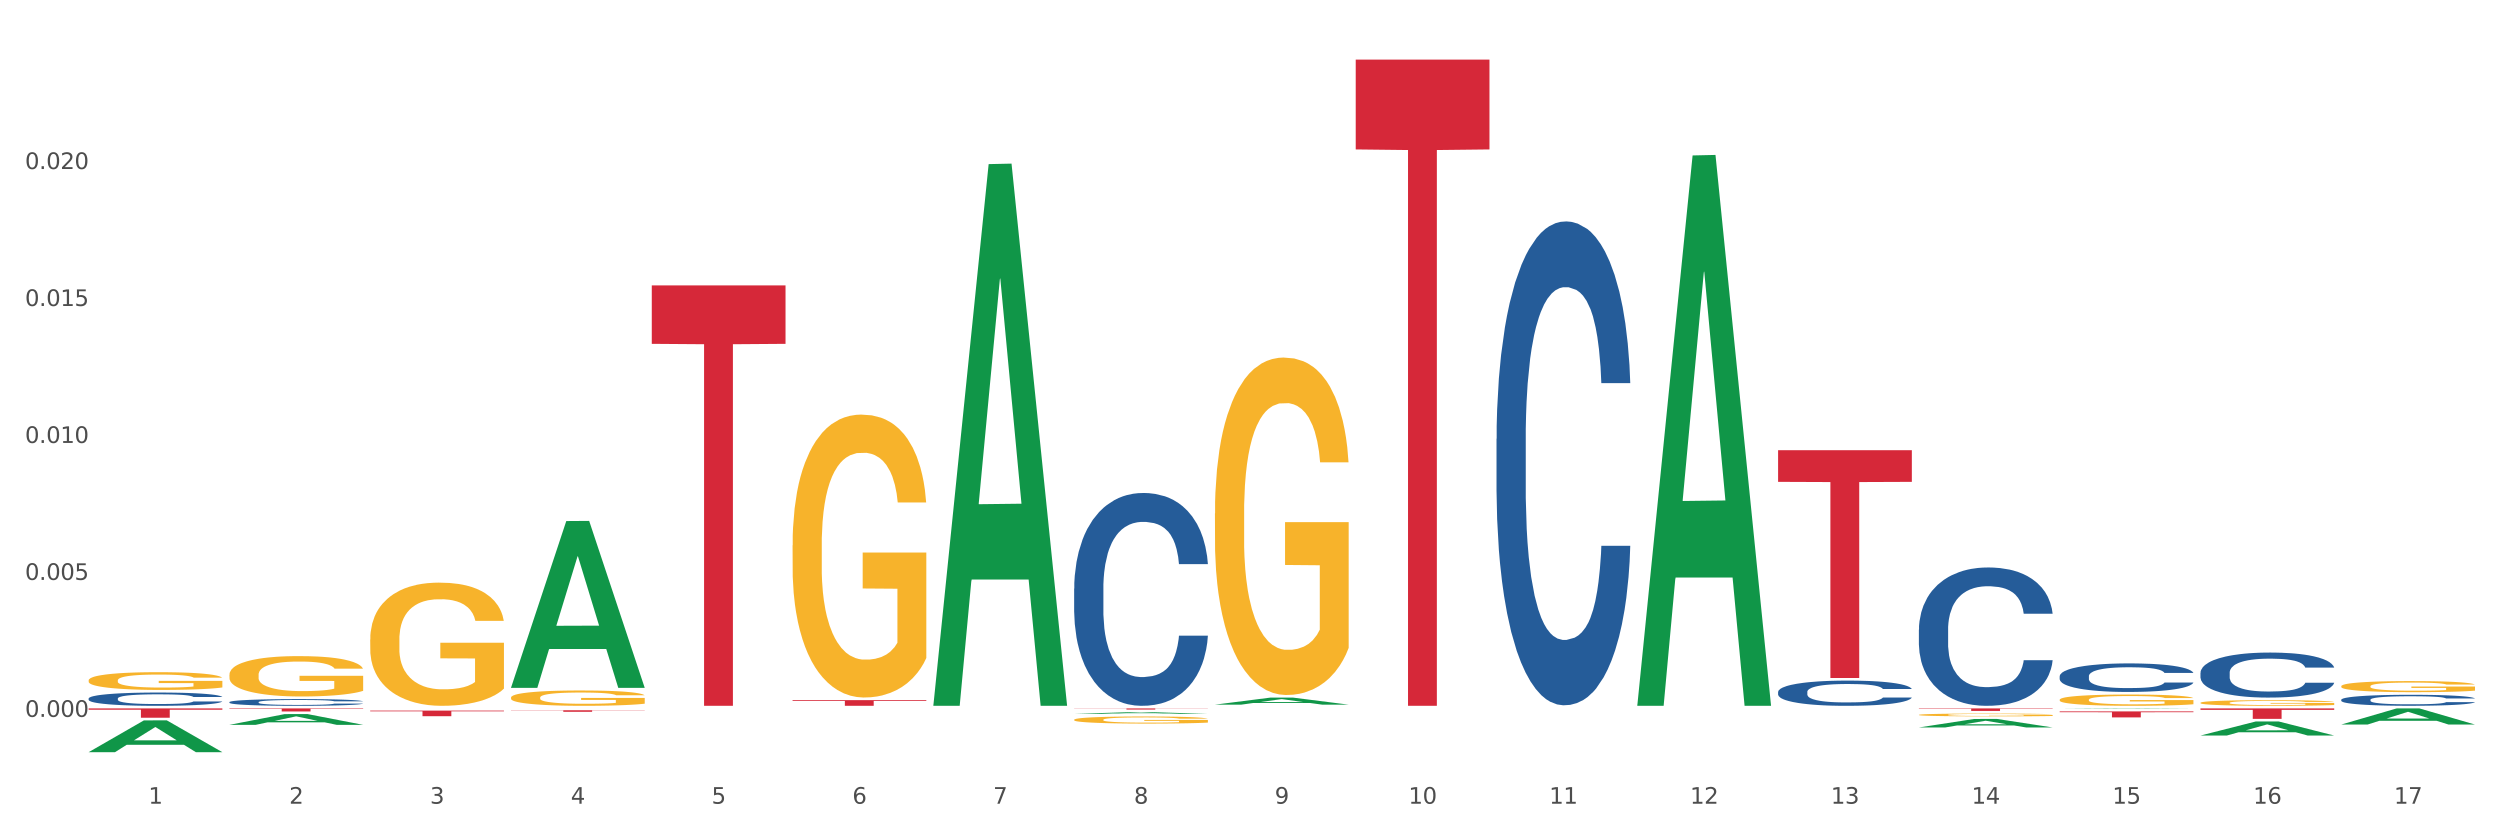 <?xml version="1.0" encoding="utf-8" standalone="no"?>
<!DOCTYPE svg PUBLIC "-//W3C//DTD SVG 1.1//EN"
  "http://www.w3.org/Graphics/SVG/1.1/DTD/svg11.dtd">
<svg xmlns:xlink="http://www.w3.org/1999/xlink" width="1080pt" height="360pt" viewBox="0 0 1080 360" xmlns="http://www.w3.org/2000/svg" version="1.1">
 <rect x="0" y="0" width="1080" height="360" fill="#333333" stroke="none"/>
 <defs>
  <style type="text/css">*{stroke-linejoin: round; stroke-linecap: butt}</style>
 </defs>
 <g id="figure_1">
  <g id="patch_1">
   <path d="M 0 360 
L 1080 360 
L 1080 0 
L 0 0 
z
" style="fill: #ffffff; stroke: #ffffff; stroke-linejoin: miter"/>
  </g>
  <g id="axes_1">
   <g id="matplotlib.axis_1">
    <g id="xtick_1">
     <g id="text_1">
      <!-- 1 -->
      <g style="fill: #4d4d4d" transform="translate(64.119 347.204) scale(0.096 -0.096)">
       <defs>
        <path id="DejaVuSans-31" d="M 794 531 
L 1825 531 
L 1825 4091 
L 703 3866 
L 703 4441 
L 1819 4666 
L 2450 4666 
L 2450 531 
L 3481 531 
L 3481 0 
L 794 0 
L 794 531 
z
" transform="scale(0.016)"/>
       </defs>
       <use xlink:href="#DejaVuSans-31"/>
      </g>
     </g>
    </g>
    <g id="xtick_2">
     <g id="text_2">
      <!-- 2 -->
      <g style="fill: #4d4d4d" transform="translate(124.94 347.204) scale(0.096 -0.096)">
       <defs>
        <path id="DejaVuSans-32" d="M 1228 531 
L 3431 531 
L 3431 0 
L 469 0 
L 469 531 
Q 828 903 1448 1529 
Q 2069 2156 2228 2338 
Q 2531 2678 2651 2914 
Q 2772 3150 2772 3378 
Q 2772 3750 2511 3984 
Q 2250 4219 1831 4219 
Q 1534 4219 1204 4116 
Q 875 4013 500 3803 
L 500 4441 
Q 881 4594 1212 4672 
Q 1544 4750 1819 4750 
Q 2544 4750 2975 4387 
Q 3406 4025 3406 3419 
Q 3406 3131 3298 2873 
Q 3191 2616 2906 2266 
Q 2828 2175 2409 1742 
Q 1991 1309 1228 531 
z
" transform="scale(0.016)"/>
       </defs>
       <use xlink:href="#DejaVuSans-32"/>
      </g>
     </g>
    </g>
    <g id="xtick_3">
     <g id="text_3">
      <!-- 3 -->
      <g style="fill: #4d4d4d" transform="translate(185.761 347.204) scale(0.096 -0.096)">
       <defs>
        <path id="DejaVuSans-33" d="M 2597 2516 
Q 3050 2419 3304 2112 
Q 3559 1806 3559 1356 
Q 3559 666 3084 287 
Q 2609 -91 1734 -91 
Q 1441 -91 1130 -33 
Q 819 25 488 141 
L 488 750 
Q 750 597 1062 519 
Q 1375 441 1716 441 
Q 2309 441 2620 675 
Q 2931 909 2931 1356 
Q 2931 1769 2642 2001 
Q 2353 2234 1838 2234 
L 1294 2234 
L 1294 2753 
L 1863 2753 
Q 2328 2753 2575 2939 
Q 2822 3125 2822 3475 
Q 2822 3834 2567 4026 
Q 2313 4219 1838 4219 
Q 1578 4219 1281 4162 
Q 984 4106 628 3988 
L 628 4550 
Q 988 4650 1302 4700 
Q 1616 4750 1894 4750 
Q 2613 4750 3031 4423 
Q 3450 4097 3450 3541 
Q 3450 3153 3228 2886 
Q 3006 2619 2597 2516 
z
" transform="scale(0.016)"/>
       </defs>
       <use xlink:href="#DejaVuSans-33"/>
      </g>
     </g>
    </g>
    <g id="xtick_4">
     <g id="text_4">
      <!-- 4 -->
      <g style="fill: #4d4d4d" transform="translate(246.582 347.204) scale(0.096 -0.096)">
       <defs>
        <path id="DejaVuSans-34" d="M 2419 4116 
L 825 1625 
L 2419 1625 
L 2419 4116 
z
M 2253 4666 
L 3047 4666 
L 3047 1625 
L 3713 1625 
L 3713 1100 
L 3047 1100 
L 3047 0 
L 2419 0 
L 2419 1100 
L 313 1100 
L 313 1709 
L 2253 4666 
z
" transform="scale(0.016)"/>
       </defs>
       <use xlink:href="#DejaVuSans-34"/>
      </g>
     </g>
    </g>
    <g id="xtick_5">
     <g id="text_5">
      <!-- 5 -->
      <g style="fill: #4d4d4d" transform="translate(307.403 347.204) scale(0.096 -0.096)">
       <defs>
        <path id="DejaVuSans-35" d="M 691 4666 
L 3169 4666 
L 3169 4134 
L 1269 4134 
L 1269 2991 
Q 1406 3038 1543 3061 
Q 1681 3084 1819 3084 
Q 2600 3084 3056 2656 
Q 3513 2228 3513 1497 
Q 3513 744 3044 326 
Q 2575 -91 1722 -91 
Q 1428 -91 1123 -41 
Q 819 9 494 109 
L 494 744 
Q 775 591 1075 516 
Q 1375 441 1709 441 
Q 2250 441 2565 725 
Q 2881 1009 2881 1497 
Q 2881 1984 2565 2268 
Q 2250 2553 1709 2553 
Q 1456 2553 1204 2497 
Q 953 2441 691 2322 
L 691 4666 
z
" transform="scale(0.016)"/>
       </defs>
       <use xlink:href="#DejaVuSans-35"/>
      </g>
     </g>
    </g>
    <g id="xtick_6">
     <g id="text_6">
      <!-- 6 -->
      <g style="fill: #4d4d4d" transform="translate(368.224 347.204) scale(0.096 -0.096)">
       <defs>
        <path id="DejaVuSans-36" d="M 2113 2584 
Q 1688 2584 1439 2293 
Q 1191 2003 1191 1497 
Q 1191 994 1439 701 
Q 1688 409 2113 409 
Q 2538 409 2786 701 
Q 3034 994 3034 1497 
Q 3034 2003 2786 2293 
Q 2538 2584 2113 2584 
z
M 3366 4563 
L 3366 3988 
Q 3128 4100 2886 4159 
Q 2644 4219 2406 4219 
Q 1781 4219 1451 3797 
Q 1122 3375 1075 2522 
Q 1259 2794 1537 2939 
Q 1816 3084 2150 3084 
Q 2853 3084 3261 2657 
Q 3669 2231 3669 1497 
Q 3669 778 3244 343 
Q 2819 -91 2113 -91 
Q 1303 -91 875 529 
Q 447 1150 447 2328 
Q 447 3434 972 4092 
Q 1497 4750 2381 4750 
Q 2619 4750 2861 4703 
Q 3103 4656 3366 4563 
z
" transform="scale(0.016)"/>
       </defs>
       <use xlink:href="#DejaVuSans-36"/>
      </g>
     </g>
    </g>
    <g id="xtick_7">
     <g id="text_7">
      <!-- 7 -->
      <g style="fill: #4d4d4d" transform="translate(429.045 347.204) scale(0.096 -0.096)">
       <defs>
        <path id="DejaVuSans-37" d="M 525 4666 
L 3525 4666 
L 3525 4397 
L 1831 0 
L 1172 0 
L 2766 4134 
L 525 4134 
L 525 4666 
z
" transform="scale(0.016)"/>
       </defs>
       <use xlink:href="#DejaVuSans-37"/>
      </g>
     </g>
    </g>
    <g id="xtick_8">
     <g id="text_8">
      <!-- 8 -->
      <g style="fill: #4d4d4d" transform="translate(489.866 347.204) scale(0.096 -0.096)">
       <defs>
        <path id="DejaVuSans-38" d="M 2034 2216 
Q 1584 2216 1326 1975 
Q 1069 1734 1069 1313 
Q 1069 891 1326 650 
Q 1584 409 2034 409 
Q 2484 409 2743 651 
Q 3003 894 3003 1313 
Q 3003 1734 2745 1975 
Q 2488 2216 2034 2216 
z
M 1403 2484 
Q 997 2584 770 2862 
Q 544 3141 544 3541 
Q 544 4100 942 4425 
Q 1341 4750 2034 4750 
Q 2731 4750 3128 4425 
Q 3525 4100 3525 3541 
Q 3525 3141 3298 2862 
Q 3072 2584 2669 2484 
Q 3125 2378 3379 2068 
Q 3634 1759 3634 1313 
Q 3634 634 3220 271 
Q 2806 -91 2034 -91 
Q 1263 -91 848 271 
Q 434 634 434 1313 
Q 434 1759 690 2068 
Q 947 2378 1403 2484 
z
M 1172 3481 
Q 1172 3119 1398 2916 
Q 1625 2713 2034 2713 
Q 2441 2713 2670 2916 
Q 2900 3119 2900 3481 
Q 2900 3844 2670 4047 
Q 2441 4250 2034 4250 
Q 1625 4250 1398 4047 
Q 1172 3844 1172 3481 
z
" transform="scale(0.016)"/>
       </defs>
       <use xlink:href="#DejaVuSans-38"/>
      </g>
     </g>
    </g>
    <g id="xtick_9">
     <g id="text_9">
      <!-- 9 -->
      <g style="fill: #4d4d4d" transform="translate(550.688 347.204) scale(0.096 -0.096)">
       <defs>
        <path id="DejaVuSans-39" d="M 703 97 
L 703 672 
Q 941 559 1184 500 
Q 1428 441 1663 441 
Q 2288 441 2617 861 
Q 2947 1281 2994 2138 
Q 2813 1869 2534 1725 
Q 2256 1581 1919 1581 
Q 1219 1581 811 2004 
Q 403 2428 403 3163 
Q 403 3881 828 4315 
Q 1253 4750 1959 4750 
Q 2769 4750 3195 4129 
Q 3622 3509 3622 2328 
Q 3622 1225 3098 567 
Q 2575 -91 1691 -91 
Q 1453 -91 1209 -44 
Q 966 3 703 97 
z
M 1959 2075 
Q 2384 2075 2632 2365 
Q 2881 2656 2881 3163 
Q 2881 3666 2632 3958 
Q 2384 4250 1959 4250 
Q 1534 4250 1286 3958 
Q 1038 3666 1038 3163 
Q 1038 2656 1286 2365 
Q 1534 2075 1959 2075 
z
" transform="scale(0.016)"/>
       </defs>
       <use xlink:href="#DejaVuSans-39"/>
      </g>
     </g>
    </g>
    <g id="xtick_10">
     <g id="text_10">
      <!-- 10 -->
      <g style="fill: #4d4d4d" transform="translate(608.455 347.204) scale(0.096 -0.096)">
       <defs>
        <path id="DejaVuSans-30" d="M 2034 4250 
Q 1547 4250 1301 3770 
Q 1056 3291 1056 2328 
Q 1056 1369 1301 889 
Q 1547 409 2034 409 
Q 2525 409 2770 889 
Q 3016 1369 3016 2328 
Q 3016 3291 2770 3770 
Q 2525 4250 2034 4250 
z
M 2034 4750 
Q 2819 4750 3233 4129 
Q 3647 3509 3647 2328 
Q 3647 1150 3233 529 
Q 2819 -91 2034 -91 
Q 1250 -91 836 529 
Q 422 1150 422 2328 
Q 422 3509 836 4129 
Q 1250 4750 2034 4750 
z
" transform="scale(0.016)"/>
       </defs>
       <use xlink:href="#DejaVuSans-31"/>
       <use xlink:href="#DejaVuSans-30" transform="translate(63.623 0)"/>
      </g>
     </g>
    </g>
    <g id="xtick_11">
     <g id="text_11">
      <!-- 11 -->
      <g style="fill: #4d4d4d" transform="translate(669.276 347.204) scale(0.096 -0.096)">
       <use xlink:href="#DejaVuSans-31"/>
       <use xlink:href="#DejaVuSans-31" transform="translate(63.623 0)"/>
      </g>
     </g>
    </g>
    <g id="xtick_12">
     <g id="text_12">
      <!-- 12 -->
      <g style="fill: #4d4d4d" transform="translate(730.097 347.204) scale(0.096 -0.096)">
       <use xlink:href="#DejaVuSans-31"/>
       <use xlink:href="#DejaVuSans-32" transform="translate(63.623 0)"/>
      </g>
     </g>
    </g>
    <g id="xtick_13">
     <g id="text_13">
      <!-- 13 -->
      <g style="fill: #4d4d4d" transform="translate(790.918 347.204) scale(0.096 -0.096)">
       <use xlink:href="#DejaVuSans-31"/>
       <use xlink:href="#DejaVuSans-33" transform="translate(63.623 0)"/>
      </g>
     </g>
    </g>
    <g id="xtick_14">
     <g id="text_14">
      <!-- 14 -->
      <g style="fill: #4d4d4d" transform="translate(851.739 347.204) scale(0.096 -0.096)">
       <use xlink:href="#DejaVuSans-31"/>
       <use xlink:href="#DejaVuSans-34" transform="translate(63.623 0)"/>
      </g>
     </g>
    </g>
    <g id="xtick_15">
     <g id="text_15">
      <!-- 15 -->
      <g style="fill: #4d4d4d" transform="translate(912.56 347.204) scale(0.096 -0.096)">
       <use xlink:href="#DejaVuSans-31"/>
       <use xlink:href="#DejaVuSans-35" transform="translate(63.623 0)"/>
      </g>
     </g>
    </g>
    <g id="xtick_16">
     <g id="text_16">
      <!-- 16 -->
      <g style="fill: #4d4d4d" transform="translate(973.381 347.204) scale(0.096 -0.096)">
       <use xlink:href="#DejaVuSans-31"/>
       <use xlink:href="#DejaVuSans-36" transform="translate(63.623 0)"/>
      </g>
     </g>
    </g>
    <g id="xtick_17">
     <g id="text_17">
      <!-- 17 -->
      <g style="fill: #4d4d4d" transform="translate(1034.202 347.204) scale(0.096 -0.096)">
       <use xlink:href="#DejaVuSans-31"/>
       <use xlink:href="#DejaVuSans-37" transform="translate(63.623 0)"/>
      </g>
     </g>
    </g>
    <g id="xtick_18"/>
    <g id="xtick_19"/>
    <g id="xtick_20"/>
    <g id="xtick_21"/>
    <g id="xtick_22"/>
    <g id="xtick_23"/>
    <g id="xtick_24"/>
    <g id="xtick_25"/>
    <g id="xtick_26"/>
    <g id="xtick_27"/>
    <g id="xtick_28"/>
    <g id="xtick_29"/>
    <g id="xtick_30"/>
    <g id="xtick_31"/>
    <g id="xtick_32"/>
    <g id="xtick_33"/>
   </g>
   <g id="matplotlib.axis_2">
    <g id="ytick_1">
     <g id="text_18">
      <!-- 0.000 -->
      <g style="fill: #4d4d4d" transform="translate(10.8 309.684) scale(0.096 -0.096)">
       <defs>
        <path id="DejaVuSans-2e" d="M 684 794 
L 1344 794 
L 1344 0 
L 684 0 
L 684 794 
z
" transform="scale(0.016)"/>
       </defs>
       <use xlink:href="#DejaVuSans-30"/>
       <use xlink:href="#DejaVuSans-2e" transform="translate(63.623 0)"/>
       <use xlink:href="#DejaVuSans-30" transform="translate(95.41 0)"/>
       <use xlink:href="#DejaVuSans-30" transform="translate(159.033 0)"/>
       <use xlink:href="#DejaVuSans-30" transform="translate(222.656 0)"/>
      </g>
     </g>
    </g>
    <g id="ytick_2">
     <g id="text_19">
      <!-- 0.005 -->
      <g style="fill: #4d4d4d" transform="translate(10.8 250.518) scale(0.096 -0.096)">
       <use xlink:href="#DejaVuSans-30"/>
       <use xlink:href="#DejaVuSans-2e" transform="translate(63.623 0)"/>
       <use xlink:href="#DejaVuSans-30" transform="translate(95.41 0)"/>
       <use xlink:href="#DejaVuSans-30" transform="translate(159.033 0)"/>
       <use xlink:href="#DejaVuSans-35" transform="translate(222.656 0)"/>
      </g>
     </g>
    </g>
    <g id="ytick_3">
     <g id="text_20">
      <!-- 0.010 -->
      <g style="fill: #4d4d4d" transform="translate(10.8 191.353) scale(0.096 -0.096)">
       <use xlink:href="#DejaVuSans-30"/>
       <use xlink:href="#DejaVuSans-2e" transform="translate(63.623 0)"/>
       <use xlink:href="#DejaVuSans-30" transform="translate(95.41 0)"/>
       <use xlink:href="#DejaVuSans-31" transform="translate(159.033 0)"/>
       <use xlink:href="#DejaVuSans-30" transform="translate(222.656 0)"/>
      </g>
     </g>
    </g>
    <g id="ytick_4">
     <g id="text_21">
      <!-- 0.015 -->
      <g style="fill: #4d4d4d" transform="translate(10.8 132.187) scale(0.096 -0.096)">
       <use xlink:href="#DejaVuSans-30"/>
       <use xlink:href="#DejaVuSans-2e" transform="translate(63.623 0)"/>
       <use xlink:href="#DejaVuSans-30" transform="translate(95.41 0)"/>
       <use xlink:href="#DejaVuSans-31" transform="translate(159.033 0)"/>
       <use xlink:href="#DejaVuSans-35" transform="translate(222.656 0)"/>
      </g>
     </g>
    </g>
    <g id="ytick_5">
     <g id="text_22">
      <!-- 0.020 -->
      <g style="fill: #4d4d4d" transform="translate(10.8 73.022) scale(0.096 -0.096)">
       <use xlink:href="#DejaVuSans-30"/>
       <use xlink:href="#DejaVuSans-2e" transform="translate(63.623 0)"/>
       <use xlink:href="#DejaVuSans-30" transform="translate(95.41 0)"/>
       <use xlink:href="#DejaVuSans-32" transform="translate(159.033 0)"/>
       <use xlink:href="#DejaVuSans-30" transform="translate(222.656 0)"/>
      </g>
     </g>
    </g>
    <g id="ytick_6"/>
    <g id="ytick_7"/>
    <g id="ytick_8"/>
    <g id="ytick_9"/>
    <g id="ytick_10"/>
   </g>
   <g id="PolyCollection_1">
    <path d="M 38.283 324.924 
L 38.343 324.911 
L 62.169 311.203 
L 72.058 311.19 
L 96.063 324.95 
L 84.626 324.95 
L 79.444 321.745 
L 54.843 321.745 
L 54.664 321.797 
L 49.66 324.95 
L 38.283 324.95 
L 38.283 324.924 
L 57.94 319.833 
L 76.346 319.82 
L 67.233 314.123 
L 67.113 314.097 
L 66.994 314.136 
L 57.881 319.82 
L 57.94 319.833 
L 38.283 324.924 
z
" clip-path="url(#p0e3aa801a0)" style="fill: #109648"/>
    <path d="M 99.104 313.125 
L 99.164 313.12 
L 122.99 308.492 
L 132.879 308.487 
L 156.884 313.133 
L 145.447 313.133 
L 140.265 312.051 
L 115.664 312.051 
L 115.485 312.069 
L 110.481 313.133 
L 99.104 313.133 
L 99.104 313.125 
L 118.761 311.406 
L 137.167 311.401 
L 128.054 309.477 
L 127.934 309.469 
L 127.815 309.482 
L 118.702 311.401 
L 118.761 311.406 
L 99.104 313.125 
z
" clip-path="url(#p0e3aa801a0)" style="fill: #109648"/>
    <path d="M 220.746 297.031 
L 220.806 296.963 
L 244.633 225.095 
L 254.521 225.027 
L 278.526 297.166 
L 267.089 297.166 
L 261.907 280.368 
L 237.306 280.368 
L 237.127 280.638 
L 232.123 297.166 
L 220.746 297.166 
L 220.746 297.031 
L 240.403 270.343 
L 258.81 270.275 
L 249.696 240.403 
L 249.577 240.268 
L 249.457 240.471 
L 240.344 270.275 
L 240.403 270.343 
L 220.746 297.031 
z
" clip-path="url(#p0e3aa801a0)" style="fill: #109648"/>
    <path d="M 403.209 304.476 
L 403.269 304.256 
L 427.096 70.899 
L 436.984 70.679 
L 460.989 304.915 
L 449.553 304.915 
L 444.37 250.37 
L 419.769 250.37 
L 419.59 251.25 
L 414.587 304.915 
L 403.209 304.915 
L 403.209 304.476 
L 422.866 217.819 
L 441.273 217.599 
L 432.159 120.606 
L 432.04 120.166 
L 431.921 120.826 
L 422.807 217.599 
L 422.866 217.819 
L 403.209 304.476 
z
" clip-path="url(#p0e3aa801a0)" style="fill: #109648"/>
    <path d="M 464.03 308.392 
L 464.09 308.392 
L 487.917 307.651 
L 497.805 307.65 
L 521.81 308.394 
L 510.374 308.394 
L 505.191 308.221 
L 480.59 308.221 
L 480.411 308.223 
L 475.408 308.394 
L 464.03 308.394 
L 464.03 308.392 
L 483.688 308.117 
L 502.094 308.117 
L 492.98 307.809 
L 492.861 307.807 
L 492.742 307.809 
L 483.628 308.117 
L 483.688 308.117 
L 464.03 308.392 
z
" clip-path="url(#p0e3aa801a0)" style="fill: #109648"/>
    <path d="M 524.851 304.406 
L 524.911 304.403 
L 548.738 301.374 
L 558.626 301.372 
L 582.632 304.412 
L 571.195 304.412 
L 566.012 303.704 
L 541.411 303.704 
L 541.232 303.715 
L 536.229 304.412 
L 524.851 304.412 
L 524.851 304.406 
L 544.509 303.281 
L 562.915 303.279 
L 553.801 302.02 
L 553.682 302.014 
L 553.563 302.022 
L 544.449 303.279 
L 544.509 303.281 
L 524.851 304.406 
z
" clip-path="url(#p0e3aa801a0)" style="fill: #109648"/>
    <path d="M 707.315 304.468 
L 707.374 304.245 
L 731.201 67.151 
L 741.089 66.928 
L 765.095 304.915 
L 753.658 304.915 
L 748.475 249.497 
L 723.874 249.497 
L 723.696 250.391 
L 718.692 304.915 
L 707.315 304.915 
L 707.315 304.468 
L 726.972 216.424 
L 745.378 216.201 
L 736.264 117.654 
L 736.145 117.207 
L 736.026 117.877 
L 726.912 216.201 
L 726.972 216.424 
L 707.315 304.468 
z
" clip-path="url(#p0e3aa801a0)" style="fill: #109648"/>
    <path d="M 828.957 314.255 
L 829.016 314.252 
L 852.843 310.595 
L 862.731 310.591 
L 886.737 314.262 
L 875.3 314.262 
L 870.118 313.407 
L 845.516 313.407 
L 845.338 313.421 
L 840.334 314.262 
L 828.957 314.262 
L 828.957 314.255 
L 848.614 312.897 
L 867.02 312.894 
L 857.906 311.374 
L 857.787 311.367 
L 857.668 311.377 
L 848.554 312.894 
L 848.614 312.897 
L 828.957 314.255 
z
" clip-path="url(#p0e3aa801a0)" style="fill: #109648"/>
    <path d="M 889.778 306.204 
L 889.837 306.204 
L 913.664 306.037 
L 923.552 306.037 
L 947.558 306.204 
L 936.121 306.204 
L 930.939 306.165 
L 906.337 306.165 
L 906.159 306.166 
L 901.155 306.204 
L 889.778 306.204 
L 889.778 306.204 
L 909.435 306.142 
L 927.841 306.142 
L 918.727 306.072 
L 918.608 306.072 
L 918.489 306.072 
L 909.375 306.142 
L 909.435 306.142 
L 889.778 306.204 
z
" clip-path="url(#p0e3aa801a0)" style="fill: #109648"/>
    <path d="M 889.778 307.326 
L 947.558 307.326 
L 947.558 307.684 
L 924.829 307.686 
L 924.829 309.902 
L 912.37 309.902 
L 912.37 307.686 
L 889.778 307.684 
L 889.778 307.328 
L 889.778 307.326 
z
" clip-path="url(#p0e3aa801a0)" style="fill: #d62839"/>
    <path d="M 828.957 306.037 
L 886.737 306.037 
L 886.737 306.189 
L 864.008 306.19 
L 864.008 307.137 
L 851.549 307.137 
L 851.549 306.19 
L 828.957 306.189 
L 828.957 306.038 
L 828.957 306.037 
z
" clip-path="url(#p0e3aa801a0)" style="fill: #d62839"/>
    <path d="M 768.136 194.483 
L 825.916 194.483 
L 825.916 208.16 
L 803.187 208.252 
L 803.187 292.896 
L 790.727 292.896 
L 790.727 208.252 
L 768.136 208.16 
L 768.136 194.576 
L 768.136 194.483 
z
" clip-path="url(#p0e3aa801a0)" style="fill: #d62839"/>
    <path d="M 950.599 306.037 
L 1008.379 306.037 
L 1008.379 306.664 
L 985.65 306.668 
L 985.65 310.55 
L 973.191 310.55 
L 973.191 306.668 
L 950.599 306.664 
L 950.599 306.041 
L 950.599 306.037 
z
" clip-path="url(#p0e3aa801a0)" style="fill: #d62839"/>
    <path d="M 38.283 293.927 
L 38.351 293.92 
L 38.351 293.668 
L 38.488 293.451 
L 39.17 292.926 
L 40.193 292.491 
L 40.943 292.26 
L 41.694 292.071 
L 42.581 291.882 
L 43.672 291.686 
L 45.65 291.398 
L 46.878 291.251 
L 48.379 291.097 
L 51.108 290.873 
L 53.086 290.747 
L 55.133 290.642 
L 58.475 290.516 
L 60.658 290.46 
L 62.978 290.417 
L 65.775 290.389 
L 67.889 290.382 
L 72.528 290.403 
L 76.485 290.467 
L 78.395 290.516 
L 80.851 290.6 
L 82.147 290.656 
L 84.261 290.768 
L 86.444 290.915 
L 87.945 291.041 
L 90.196 291.279 
L 91.902 291.517 
L 93.471 291.812 
L 94.289 292.015 
L 94.903 292.204 
L 95.449 292.421 
L 95.995 292.764 
L 83.716 292.764 
L 83.238 292.519 
L 82.488 292.288 
L 81.396 292.064 
L 80.441 291.924 
L 78.804 291.749 
L 77.303 291.637 
L 75.734 291.552 
L 73.824 291.482 
L 72.323 291.447 
L 70.209 291.419 
L 66.047 291.426 
L 63.251 291.482 
L 61.34 291.552 
L 60.113 291.616 
L 59.021 291.686 
L 57.793 291.784 
L 56.361 291.931 
L 55.337 292.064 
L 54.314 292.232 
L 53.495 292.4 
L 52.745 292.596 
L 52.131 292.807 
L 51.654 293.024 
L 51.244 293.29 
L 50.903 293.731 
L 50.903 294.691 
L 51.04 294.908 
L 51.381 295.196 
L 51.79 295.413 
L 52.472 295.672 
L 53.086 295.847 
L 54.246 296.099 
L 55.542 296.31 
L 56.565 296.443 
L 57.588 296.555 
L 59.362 296.709 
L 61.34 296.835 
L 63.046 296.912 
L 65.365 296.982 
L 66.934 297.01 
L 68.299 297.024 
L 71.641 297.024 
L 74.029 297.003 
L 76.689 296.954 
L 78.736 296.891 
L 80.441 296.814 
L 82.351 296.688 
L 83.579 296.569 
L 83.579 295.104 
L 68.571 295.097 
L 68.571 294.124 
L 96.063 294.124 
L 96.063 296.982 
L 94.903 297.129 
L 93.607 297.262 
L 92.243 297.381 
L 90.196 297.529 
L 87.741 297.669 
L 85.558 297.767 
L 83.238 297.851 
L 80.509 297.928 
L 76.962 297.998 
L 74.779 298.026 
L 72.051 298.047 
L 68.844 298.054 
L 66.047 298.04 
L 63.319 298.005 
L 60.454 297.942 
L 57.657 297.851 
L 55.542 297.76 
L 53.427 297.648 
L 51.176 297.501 
L 49.402 297.36 
L 48.038 297.234 
L 46.537 297.073 
L 44.9 296.863 
L 43.672 296.674 
L 42.581 296.478 
L 41.421 296.225 
L 40.602 296.008 
L 39.784 295.735 
L 39.306 295.532 
L 38.761 295.217 
L 38.351 294.775 
L 38.283 293.927 
z
" clip-path="url(#p0e3aa801a0)" style="fill: #f7b32b"/>
    <path d="M 99.104 291.501 
L 99.172 291.486 
L 99.172 290.912 
L 99.309 290.418 
L 99.991 289.223 
L 101.014 288.236 
L 101.765 287.71 
L 102.515 287.28 
L 103.402 286.85 
L 104.493 286.403 
L 106.472 285.75 
L 107.699 285.416 
L 109.2 285.065 
L 111.929 284.555 
L 113.907 284.269 
L 115.954 284.03 
L 119.296 283.743 
L 121.479 283.615 
L 123.799 283.52 
L 126.596 283.456 
L 128.71 283.44 
L 133.349 283.488 
L 137.306 283.631 
L 139.216 283.743 
L 141.672 283.934 
L 142.968 284.062 
L 145.082 284.316 
L 147.265 284.651 
L 148.766 284.938 
L 151.017 285.479 
L 152.723 286.021 
L 154.292 286.69 
L 155.11 287.152 
L 155.724 287.582 
L 156.27 288.076 
L 156.816 288.857 
L 144.537 288.857 
L 144.059 288.299 
L 143.309 287.774 
L 142.217 287.264 
L 141.262 286.945 
L 139.625 286.547 
L 138.124 286.292 
L 136.555 286.101 
L 134.645 285.941 
L 133.144 285.862 
L 131.03 285.798 
L 126.868 285.814 
L 124.072 285.941 
L 122.161 286.101 
L 120.934 286.244 
L 119.842 286.403 
L 118.614 286.627 
L 117.182 286.961 
L 116.158 287.264 
L 115.135 287.646 
L 114.317 288.028 
L 113.566 288.475 
L 112.952 288.952 
L 112.475 289.446 
L 112.065 290.052 
L 111.724 291.055 
L 111.724 293.238 
L 111.861 293.732 
L 112.202 294.385 
L 112.611 294.879 
L 113.293 295.468 
L 113.907 295.867 
L 115.067 296.44 
L 116.363 296.918 
L 117.386 297.221 
L 118.41 297.476 
L 120.183 297.826 
L 122.161 298.113 
L 123.867 298.288 
L 126.186 298.448 
L 127.755 298.511 
L 129.12 298.543 
L 132.462 298.543 
L 134.85 298.495 
L 137.51 298.384 
L 139.557 298.24 
L 141.262 298.065 
L 143.172 297.778 
L 144.4 297.508 
L 144.4 294.178 
L 129.393 294.162 
L 129.393 291.948 
L 156.884 291.948 
L 156.884 298.448 
L 155.724 298.782 
L 154.428 299.085 
L 153.064 299.356 
L 151.017 299.69 
L 148.562 300.009 
L 146.379 300.232 
L 144.059 300.423 
L 141.331 300.598 
L 137.783 300.758 
L 135.6 300.821 
L 132.872 300.869 
L 129.665 300.885 
L 126.868 300.853 
L 124.14 300.773 
L 121.275 300.63 
L 118.478 300.423 
L 116.363 300.216 
L 114.248 299.961 
L 111.997 299.626 
L 110.223 299.308 
L 108.859 299.021 
L 107.358 298.655 
L 105.721 298.177 
L 104.493 297.747 
L 103.402 297.3 
L 102.242 296.727 
L 101.423 296.233 
L 100.605 295.612 
L 100.127 295.15 
L 99.582 294.433 
L 99.172 293.429 
L 99.104 291.501 
z
" clip-path="url(#p0e3aa801a0)" style="fill: #f7b32b"/>
    <path d="M 38.283 306.037 
L 96.063 306.037 
L 96.063 306.597 
L 73.334 306.601 
L 73.334 310.069 
L 60.875 310.069 
L 60.875 306.601 
L 38.283 306.597 
L 38.283 306.04 
L 38.283 306.037 
z
" clip-path="url(#p0e3aa801a0)" style="fill: #d62839"/>
    <path d="M 220.746 306.832 
L 278.526 306.832 
L 278.526 306.924 
L 255.798 306.925 
L 255.798 307.497 
L 243.338 307.497 
L 243.338 306.925 
L 220.746 306.924 
L 220.746 306.833 
L 220.746 306.832 
z
" clip-path="url(#p0e3aa801a0)" style="fill: #d62839"/>
    <path d="M 159.925 306.967 
L 217.705 306.967 
L 217.705 307.306 
L 194.977 307.308 
L 194.977 309.407 
L 182.517 309.407 
L 182.517 307.308 
L 159.925 307.306 
L 159.925 306.969 
L 159.925 306.967 
z
" clip-path="url(#p0e3aa801a0)" style="fill: #d62839"/>
    <path d="M 342.388 302.45 
L 400.168 302.45 
L 400.168 302.792 
L 377.44 302.795 
L 377.44 304.915 
L 364.98 304.915 
L 364.98 302.795 
L 342.388 302.792 
L 342.388 302.452 
L 342.388 302.45 
z
" clip-path="url(#p0e3aa801a0)" style="fill: #d62839"/>
    <path d="M 281.567 123.298 
L 339.347 123.298 
L 339.347 148.537 
L 316.619 148.708 
L 316.619 304.915 
L 304.159 304.915 
L 304.159 148.708 
L 281.567 148.537 
L 281.567 123.469 
L 281.567 123.298 
z
" clip-path="url(#p0e3aa801a0)" style="fill: #d62839"/>
    <path d="M 464.03 306.037 
L 521.81 306.037 
L 521.81 306.105 
L 499.082 306.105 
L 499.082 306.529 
L 486.622 306.529 
L 486.622 306.105 
L 464.03 306.105 
L 464.03 306.037 
L 464.03 306.037 
z
" clip-path="url(#p0e3aa801a0)" style="fill: #d62839"/>
    <path d="M 585.673 25.759 
L 643.453 25.759 
L 643.453 64.553 
L 620.724 64.815 
L 620.724 304.915 
L 608.264 304.915 
L 608.264 64.815 
L 585.673 64.553 
L 585.673 26.022 
L 585.673 25.759 
z
" clip-path="url(#p0e3aa801a0)" style="fill: #d62839"/>
    <path d="M 99.104 306.037 
L 156.884 306.037 
L 156.884 306.221 
L 134.155 306.223 
L 134.155 307.366 
L 121.696 307.366 
L 121.696 306.223 
L 99.104 306.221 
L 99.104 306.038 
L 99.104 306.037 
z
" clip-path="url(#p0e3aa801a0)" style="fill: #d62839"/>
    <path d="M 220.746 301.35 
L 220.814 301.344 
L 220.814 301.126 
L 220.951 300.938 
L 221.633 300.484 
L 222.656 300.109 
L 223.407 299.909 
L 224.157 299.746 
L 225.044 299.583 
L 226.135 299.413 
L 228.114 299.165 
L 229.342 299.038 
L 230.842 298.905 
L 233.571 298.711 
L 235.549 298.602 
L 237.596 298.511 
L 240.938 298.402 
L 243.121 298.354 
L 245.441 298.317 
L 248.238 298.293 
L 250.352 298.287 
L 254.991 298.305 
L 258.948 298.36 
L 260.858 298.402 
L 263.314 298.475 
L 264.61 298.523 
L 266.725 298.62 
L 268.908 298.747 
L 270.408 298.856 
L 272.66 299.062 
L 274.365 299.268 
L 275.934 299.522 
L 276.753 299.698 
L 277.367 299.861 
L 277.912 300.049 
L 278.458 300.345 
L 266.179 300.345 
L 265.701 300.133 
L 264.951 299.934 
L 263.859 299.74 
L 262.904 299.619 
L 261.267 299.467 
L 259.766 299.371 
L 258.197 299.298 
L 256.287 299.237 
L 254.787 299.207 
L 252.672 299.183 
L 248.511 299.189 
L 245.714 299.237 
L 243.804 299.298 
L 242.576 299.352 
L 241.484 299.413 
L 240.256 299.498 
L 238.824 299.625 
L 237.8 299.74 
L 236.777 299.885 
L 235.959 300.03 
L 235.208 300.2 
L 234.594 300.382 
L 234.117 300.569 
L 233.707 300.799 
L 233.366 301.181 
L 233.366 302.01 
L 233.503 302.198 
L 233.844 302.446 
L 234.253 302.633 
L 234.935 302.857 
L 235.549 303.009 
L 236.709 303.227 
L 238.005 303.408 
L 239.028 303.523 
L 240.052 303.62 
L 241.825 303.753 
L 243.804 303.862 
L 245.509 303.929 
L 247.828 303.989 
L 249.397 304.013 
L 250.762 304.026 
L 254.104 304.026 
L 256.492 304.007 
L 259.152 303.965 
L 261.199 303.911 
L 262.904 303.844 
L 264.815 303.735 
L 266.042 303.632 
L 266.042 302.367 
L 251.035 302.361 
L 251.035 301.52 
L 278.526 301.52 
L 278.526 303.989 
L 277.367 304.116 
L 276.07 304.231 
L 274.706 304.334 
L 272.66 304.461 
L 270.204 304.582 
L 268.021 304.667 
L 265.701 304.74 
L 262.973 304.806 
L 259.425 304.867 
L 257.242 304.891 
L 254.514 304.909 
L 251.308 304.915 
L 248.511 304.903 
L 245.782 304.873 
L 242.917 304.819 
L 240.12 304.74 
L 238.005 304.661 
L 235.89 304.564 
L 233.639 304.437 
L 231.866 304.316 
L 230.501 304.207 
L 229 304.068 
L 227.363 303.886 
L 226.135 303.723 
L 225.044 303.553 
L 223.884 303.336 
L 223.066 303.148 
L 222.247 302.912 
L 221.769 302.736 
L 221.224 302.464 
L 220.814 302.082 
L 220.746 301.35 
z
" clip-path="url(#p0e3aa801a0)" style="fill: #f7b32b"/>
    <path d="M 342.388 235.581 
L 342.457 235.469 
L 342.457 231.451 
L 342.593 227.99 
L 343.275 219.618 
L 344.298 212.697 
L 345.049 209.014 
L 345.799 206 
L 346.686 202.986 
L 347.777 199.86 
L 349.756 195.284 
L 350.984 192.939 
L 352.484 190.484 
L 355.213 186.912 
L 357.191 184.902 
L 359.238 183.228 
L 362.581 181.219 
L 364.764 180.326 
L 367.083 179.656 
L 369.88 179.209 
L 371.995 179.098 
L 376.633 179.433 
L 380.59 180.437 
L 382.5 181.219 
L 384.956 182.558 
L 386.252 183.451 
L 388.367 185.237 
L 390.55 187.581 
L 392.05 189.591 
L 394.302 193.386 
L 396.007 197.181 
L 397.576 201.87 
L 398.395 205.107 
L 399.009 208.121 
L 399.554 211.581 
L 400.1 217.051 
L 387.821 217.051 
L 387.343 213.144 
L 386.593 209.46 
L 385.502 205.888 
L 384.547 203.656 
L 382.909 200.865 
L 381.409 199.079 
L 379.84 197.739 
L 377.929 196.623 
L 376.429 196.065 
L 374.314 195.618 
L 370.153 195.73 
L 367.356 196.623 
L 365.446 197.739 
L 364.218 198.744 
L 363.126 199.86 
L 361.898 201.423 
L 360.466 203.767 
L 359.443 205.888 
L 358.419 208.567 
L 357.601 211.246 
L 356.85 214.372 
L 356.236 217.721 
L 355.759 221.181 
L 355.35 225.423 
L 355.009 232.455 
L 355.009 247.748 
L 355.145 251.208 
L 355.486 255.785 
L 355.895 259.246 
L 356.577 263.376 
L 357.191 266.166 
L 358.351 270.185 
L 359.647 273.534 
L 360.671 275.655 
L 361.694 277.441 
L 363.467 279.896 
L 365.446 281.906 
L 367.151 283.134 
L 369.471 284.25 
L 371.04 284.696 
L 372.404 284.92 
L 375.747 284.92 
L 378.134 284.585 
L 380.795 283.803 
L 382.841 282.799 
L 384.547 281.571 
L 386.457 279.562 
L 387.685 277.664 
L 387.685 254.334 
L 372.677 254.222 
L 372.677 238.706 
L 400.168 238.706 
L 400.168 284.25 
L 399.009 286.594 
L 397.712 288.715 
L 396.348 290.613 
L 394.302 292.957 
L 391.846 295.189 
L 389.663 296.752 
L 387.343 298.091 
L 384.615 299.319 
L 381.067 300.436 
L 378.885 300.882 
L 376.156 301.217 
L 372.95 301.329 
L 370.153 301.105 
L 367.424 300.547 
L 364.559 299.543 
L 361.762 298.091 
L 359.647 296.64 
L 357.533 294.854 
L 355.281 292.51 
L 353.508 290.278 
L 352.143 288.268 
L 350.643 285.701 
L 349.005 282.352 
L 347.777 279.338 
L 346.686 276.213 
L 345.526 272.194 
L 344.708 268.734 
L 343.889 264.38 
L 343.412 261.143 
L 342.866 256.12 
L 342.457 249.088 
L 342.388 235.581 
z
" clip-path="url(#p0e3aa801a0)" style="fill: #f7b32b"/>
    <path d="M 464.03 310.935 
L 464.099 310.932 
L 464.099 310.831 
L 464.235 310.744 
L 464.917 310.534 
L 465.941 310.36 
L 466.691 310.267 
L 467.441 310.191 
L 468.328 310.116 
L 469.42 310.037 
L 471.398 309.922 
L 472.626 309.863 
L 474.127 309.801 
L 476.855 309.711 
L 478.834 309.661 
L 480.88 309.619 
L 484.223 309.568 
L 486.406 309.546 
L 488.725 309.529 
L 491.522 309.518 
L 493.637 309.515 
L 498.275 309.523 
L 502.232 309.548 
L 504.142 309.568 
L 506.598 309.602 
L 507.894 309.624 
L 510.009 309.669 
L 512.192 309.728 
L 513.693 309.779 
L 515.944 309.874 
L 517.649 309.97 
L 519.218 310.087 
L 520.037 310.169 
L 520.651 310.245 
L 521.196 310.332 
L 521.742 310.469 
L 509.463 310.469 
L 508.986 310.371 
L 508.235 310.278 
L 507.144 310.188 
L 506.189 310.132 
L 504.551 310.062 
L 503.051 310.017 
L 501.482 309.984 
L 499.572 309.955 
L 498.071 309.941 
L 495.956 309.93 
L 491.795 309.933 
L 488.998 309.955 
L 487.088 309.984 
L 485.86 310.009 
L 484.768 310.037 
L 483.541 310.076 
L 482.108 310.135 
L 481.085 310.188 
L 480.061 310.256 
L 479.243 310.323 
L 478.492 310.402 
L 477.879 310.486 
L 477.401 310.573 
L 476.992 310.68 
L 476.651 310.857 
L 476.651 311.241 
L 476.787 311.328 
L 477.128 311.443 
L 477.537 311.53 
L 478.22 311.634 
L 478.834 311.704 
L 479.993 311.805 
L 481.289 311.89 
L 482.313 311.943 
L 483.336 311.988 
L 485.11 312.05 
L 487.088 312.1 
L 488.793 312.131 
L 491.113 312.159 
L 492.682 312.17 
L 494.046 312.176 
L 497.389 312.176 
L 499.776 312.168 
L 502.437 312.148 
L 504.483 312.123 
L 506.189 312.092 
L 508.099 312.041 
L 509.327 311.994 
L 509.327 311.407 
L 494.319 311.404 
L 494.319 311.014 
L 521.81 311.014 
L 521.81 312.159 
L 520.651 312.218 
L 519.355 312.271 
L 517.99 312.319 
L 515.944 312.378 
L 513.488 312.434 
L 511.305 312.474 
L 508.986 312.507 
L 506.257 312.538 
L 502.71 312.566 
L 500.527 312.577 
L 497.798 312.586 
L 494.592 312.589 
L 491.795 312.583 
L 489.066 312.569 
L 486.201 312.544 
L 483.404 312.507 
L 481.289 312.471 
L 479.175 312.426 
L 476.923 312.367 
L 475.15 312.311 
L 473.786 312.26 
L 472.285 312.196 
L 470.648 312.111 
L 469.42 312.036 
L 468.328 311.957 
L 467.168 311.856 
L 466.35 311.769 
L 465.531 311.659 
L 465.054 311.578 
L 464.508 311.452 
L 464.099 311.275 
L 464.03 310.935 
z
" clip-path="url(#p0e3aa801a0)" style="fill: #f7b32b"/>
    <path d="M 950.599 317.746 
L 950.658 317.74 
L 974.485 311.677 
L 984.373 311.671 
L 1008.379 317.757 
L 996.942 317.757 
L 991.76 316.34 
L 967.159 316.34 
L 966.98 316.363 
L 961.976 317.757 
L 950.599 317.757 
L 950.599 317.746 
L 970.256 315.494 
L 988.662 315.488 
L 979.549 312.968 
L 979.429 312.957 
L 979.31 312.974 
L 970.196 315.488 
L 970.256 315.494 
L 950.599 317.746 
z
" clip-path="url(#p0e3aa801a0)" style="fill: #109648"/>
    <path d="M 1011.42 312.992 
L 1011.48 312.985 
L 1035.306 306.043 
L 1045.194 306.037 
L 1069.2 313.005 
L 1057.763 313.005 
L 1052.581 311.382 
L 1027.98 311.382 
L 1027.801 311.408 
L 1022.797 313.005 
L 1011.42 313.005 
L 1011.42 312.992 
L 1031.077 310.414 
L 1049.483 310.407 
L 1040.37 307.522 
L 1040.25 307.509 
L 1040.131 307.528 
L 1031.018 310.407 
L 1031.077 310.414 
L 1011.42 312.992 
z
" clip-path="url(#p0e3aa801a0)" style="fill: #109648"/>
    <path d="M 159.925 276.287 
L 159.993 276.239 
L 159.993 274.489 
L 160.13 272.982 
L 160.812 269.337 
L 161.835 266.323 
L 162.586 264.719 
L 163.336 263.407 
L 164.223 262.094 
L 165.314 260.734 
L 167.293 258.741 
L 168.52 257.72 
L 170.021 256.651 
L 172.75 255.095 
L 174.728 254.22 
L 176.775 253.491 
L 180.117 252.617 
L 182.3 252.228 
L 184.62 251.936 
L 187.417 251.742 
L 189.531 251.693 
L 194.17 251.839 
L 198.127 252.276 
L 200.037 252.617 
L 202.493 253.2 
L 203.789 253.589 
L 205.904 254.366 
L 208.087 255.387 
L 209.587 256.262 
L 211.838 257.914 
L 213.544 259.567 
L 215.113 261.608 
L 215.931 263.018 
L 216.545 264.33 
L 217.091 265.837 
L 217.637 268.219 
L 205.358 268.219 
L 204.88 266.518 
L 204.13 264.914 
L 203.038 263.358 
L 202.083 262.386 
L 200.446 261.171 
L 198.945 260.393 
L 197.376 259.81 
L 195.466 259.324 
L 193.966 259.081 
L 191.851 258.887 
L 187.69 258.935 
L 184.893 259.324 
L 182.983 259.81 
L 181.755 260.247 
L 180.663 260.734 
L 179.435 261.414 
L 178.003 262.435 
L 176.979 263.358 
L 175.956 264.525 
L 175.138 265.691 
L 174.387 267.052 
L 173.773 268.51 
L 173.296 270.017 
L 172.886 271.864 
L 172.545 274.926 
L 172.545 281.585 
L 172.682 283.092 
L 173.023 285.085 
L 173.432 286.591 
L 174.114 288.39 
L 174.728 289.605 
L 175.888 291.355 
L 177.184 292.813 
L 178.207 293.736 
L 179.231 294.514 
L 181.004 295.583 
L 182.983 296.458 
L 184.688 296.993 
L 187.007 297.479 
L 188.576 297.673 
L 189.941 297.77 
L 193.283 297.77 
L 195.671 297.625 
L 198.331 297.284 
L 200.378 296.847 
L 202.083 296.312 
L 203.993 295.437 
L 205.221 294.611 
L 205.221 284.453 
L 190.214 284.404 
L 190.214 277.648 
L 217.705 277.648 
L 217.705 297.479 
L 216.545 298.5 
L 215.249 299.423 
L 213.885 300.249 
L 211.838 301.27 
L 209.383 302.242 
L 207.2 302.923 
L 204.88 303.506 
L 202.152 304.041 
L 198.604 304.527 
L 196.421 304.721 
L 193.693 304.867 
L 190.486 304.915 
L 187.69 304.818 
L 184.961 304.575 
L 182.096 304.138 
L 179.299 303.506 
L 177.184 302.874 
L 175.069 302.096 
L 172.818 301.076 
L 171.045 300.104 
L 169.68 299.229 
L 168.179 298.111 
L 166.542 296.653 
L 165.314 295.34 
L 164.223 293.979 
L 163.063 292.23 
L 162.245 290.723 
L 161.426 288.827 
L 160.948 287.418 
L 160.403 285.23 
L 159.993 282.168 
L 159.925 276.287 
z
" clip-path="url(#p0e3aa801a0)" style="fill: #f7b32b"/>
    <path d="M 889.778 302.293 
L 889.846 302.288 
L 889.846 302.128 
L 889.983 301.99 
L 890.665 301.656 
L 891.688 301.38 
L 892.438 301.233 
L 893.189 301.113 
L 894.076 300.993 
L 895.167 300.868 
L 897.145 300.685 
L 898.373 300.592 
L 899.874 300.494 
L 902.603 300.351 
L 904.581 300.271 
L 906.628 300.204 
L 909.97 300.124 
L 912.153 300.089 
L 914.473 300.062 
L 917.269 300.044 
L 919.384 300.04 
L 924.023 300.053 
L 927.98 300.093 
L 929.89 300.124 
L 932.345 300.178 
L 933.642 300.213 
L 935.756 300.285 
L 937.939 300.378 
L 939.44 300.458 
L 941.691 300.61 
L 943.397 300.761 
L 944.966 300.948 
L 945.784 301.077 
L 946.398 301.197 
L 946.944 301.335 
L 947.49 301.554 
L 935.211 301.554 
L 934.733 301.398 
L 933.983 301.251 
L 932.891 301.108 
L 931.936 301.019 
L 930.299 300.908 
L 928.798 300.837 
L 927.229 300.783 
L 925.319 300.739 
L 923.818 300.717 
L 921.704 300.699 
L 917.542 300.703 
L 914.745 300.739 
L 912.835 300.783 
L 911.607 300.823 
L 910.516 300.868 
L 909.288 300.93 
L 907.855 301.024 
L 906.832 301.108 
L 905.809 301.215 
L 904.99 301.322 
L 904.24 301.447 
L 903.626 301.58 
L 903.148 301.718 
L 902.739 301.888 
L 902.398 302.168 
L 902.398 302.778 
L 902.534 302.916 
L 902.876 303.099 
L 903.285 303.237 
L 903.967 303.401 
L 904.581 303.513 
L 905.741 303.673 
L 907.037 303.807 
L 908.06 303.891 
L 909.083 303.963 
L 910.857 304.06 
L 912.835 304.141 
L 914.541 304.19 
L 916.86 304.234 
L 918.429 304.252 
L 919.793 304.261 
L 923.136 304.261 
L 925.524 304.248 
L 928.184 304.216 
L 930.231 304.176 
L 931.936 304.127 
L 933.846 304.047 
L 935.074 303.971 
L 935.074 303.041 
L 920.066 303.036 
L 920.066 302.417 
L 947.558 302.417 
L 947.558 304.234 
L 946.398 304.328 
L 945.102 304.412 
L 943.738 304.488 
L 941.691 304.581 
L 939.235 304.671 
L 937.052 304.733 
L 934.733 304.786 
L 932.004 304.835 
L 928.457 304.88 
L 926.274 304.898 
L 923.545 304.911 
L 920.339 304.915 
L 917.542 304.906 
L 914.814 304.884 
L 911.948 304.844 
L 909.152 304.786 
L 907.037 304.728 
L 904.922 304.657 
L 902.671 304.564 
L 900.897 304.475 
L 899.533 304.394 
L 898.032 304.292 
L 896.395 304.158 
L 895.167 304.038 
L 894.076 303.914 
L 892.916 303.753 
L 892.097 303.615 
L 891.279 303.442 
L 890.801 303.312 
L 890.255 303.112 
L 889.846 302.832 
L 889.778 302.293 
z
" clip-path="url(#p0e3aa801a0)" style="fill: #f7b32b"/>
    <path d="M 828.957 308.818 
L 829.025 308.817 
L 829.025 308.777 
L 829.161 308.743 
L 829.844 308.66 
L 830.867 308.591 
L 831.617 308.555 
L 832.368 308.525 
L 833.254 308.495 
L 834.346 308.464 
L 836.324 308.418 
L 837.552 308.395 
L 839.053 308.371 
L 841.782 308.335 
L 843.76 308.315 
L 845.806 308.299 
L 849.149 308.279 
L 851.332 308.27 
L 853.651 308.263 
L 856.448 308.259 
L 858.563 308.258 
L 863.202 308.261 
L 867.158 308.271 
L 869.069 308.279 
L 871.524 308.292 
L 872.82 308.301 
L 874.935 308.319 
L 877.118 308.342 
L 878.619 308.362 
L 880.87 308.4 
L 882.576 308.437 
L 884.145 308.484 
L 884.963 308.516 
L 885.577 308.546 
L 886.123 308.58 
L 886.669 308.634 
L 874.389 308.634 
L 873.912 308.596 
L 873.162 308.559 
L 872.07 308.524 
L 871.115 308.501 
L 869.478 308.474 
L 867.977 308.456 
L 866.408 308.443 
L 864.498 308.432 
L 862.997 308.426 
L 860.882 308.422 
L 856.721 308.423 
L 853.924 308.432 
L 852.014 308.443 
L 850.786 308.453 
L 849.695 308.464 
L 848.467 308.479 
L 847.034 308.503 
L 846.011 308.524 
L 844.988 308.55 
L 844.169 308.577 
L 843.419 308.608 
L 842.805 308.641 
L 842.327 308.675 
L 841.918 308.717 
L 841.577 308.787 
L 841.577 308.939 
L 841.713 308.973 
L 842.055 309.018 
L 842.464 309.053 
L 843.146 309.094 
L 843.76 309.121 
L 844.92 309.161 
L 846.216 309.194 
L 847.239 309.215 
L 848.262 309.233 
L 850.036 309.257 
L 852.014 309.277 
L 853.72 309.29 
L 856.039 309.301 
L 857.608 309.305 
L 858.972 309.307 
L 862.315 309.307 
L 864.703 309.304 
L 867.363 309.296 
L 869.41 309.286 
L 871.115 309.274 
L 873.025 309.254 
L 874.253 309.235 
L 874.253 309.004 
L 859.245 309.003 
L 859.245 308.849 
L 886.737 308.849 
L 886.737 309.301 
L 885.577 309.324 
L 884.281 309.345 
L 882.917 309.364 
L 880.87 309.387 
L 878.414 309.409 
L 876.231 309.425 
L 873.912 309.438 
L 871.183 309.45 
L 867.636 309.461 
L 865.453 309.466 
L 862.724 309.469 
L 859.518 309.47 
L 856.721 309.468 
L 853.993 309.462 
L 851.127 309.452 
L 848.331 309.438 
L 846.216 309.424 
L 844.101 309.406 
L 841.85 309.383 
L 840.076 309.36 
L 838.712 309.341 
L 837.211 309.315 
L 835.574 309.282 
L 834.346 309.252 
L 833.254 309.221 
L 832.095 309.181 
L 831.276 309.147 
L 830.458 309.104 
L 829.98 309.072 
L 829.434 309.022 
L 829.025 308.952 
L 828.957 308.818 
z
" clip-path="url(#p0e3aa801a0)" style="fill: #f7b32b"/>
    <path d="M 524.851 221.828 
L 524.92 221.694 
L 524.92 216.901 
L 525.056 212.774 
L 525.738 202.788 
L 526.762 194.533 
L 527.512 190.139 
L 528.262 186.544 
L 529.149 182.949 
L 530.241 179.221 
L 532.219 173.762 
L 533.447 170.966 
L 534.948 168.037 
L 537.676 163.776 
L 539.655 161.379 
L 541.701 159.382 
L 545.044 156.985 
L 547.227 155.92 
L 549.546 155.121 
L 552.343 154.589 
L 554.458 154.456 
L 559.097 154.855 
L 563.053 156.053 
L 564.963 156.985 
L 567.419 158.583 
L 568.715 159.648 
L 570.83 161.779 
L 573.013 164.575 
L 574.514 166.971 
L 576.765 171.498 
L 578.47 176.025 
L 580.039 181.617 
L 580.858 185.479 
L 581.472 189.074 
L 582.018 193.201 
L 582.563 199.725 
L 570.284 199.725 
L 569.807 195.065 
L 569.056 190.671 
L 567.965 186.411 
L 567.01 183.748 
L 565.373 180.419 
L 563.872 178.289 
L 562.303 176.691 
L 560.393 175.36 
L 558.892 174.694 
L 556.777 174.161 
L 552.616 174.294 
L 549.819 175.36 
L 547.909 176.691 
L 546.681 177.889 
L 545.59 179.221 
L 544.362 181.085 
L 542.929 183.881 
L 541.906 186.411 
L 540.883 189.606 
L 540.064 192.802 
L 539.314 196.53 
L 538.7 200.524 
L 538.222 204.652 
L 537.813 209.711 
L 537.472 218.099 
L 537.472 236.34 
L 537.608 240.468 
L 537.949 245.927 
L 538.359 250.054 
L 539.041 254.981 
L 539.655 258.309 
L 540.814 263.103 
L 542.11 267.097 
L 543.134 269.627 
L 544.157 271.757 
L 545.931 274.686 
L 547.909 277.083 
L 549.614 278.548 
L 551.934 279.879 
L 553.503 280.412 
L 554.867 280.678 
L 558.21 280.678 
L 560.597 280.279 
L 563.258 279.347 
L 565.304 278.148 
L 567.01 276.684 
L 568.92 274.287 
L 570.148 272.024 
L 570.148 244.196 
L 555.14 244.063 
L 555.14 225.556 
L 582.632 225.556 
L 582.632 279.879 
L 581.472 282.675 
L 580.176 285.205 
L 578.811 287.468 
L 576.765 290.264 
L 574.309 292.927 
L 572.126 294.791 
L 569.807 296.389 
L 567.078 297.854 
L 563.531 299.185 
L 561.348 299.718 
L 558.619 300.117 
L 555.413 300.25 
L 552.616 299.984 
L 549.887 299.318 
L 547.022 298.12 
L 544.225 296.389 
L 542.11 294.658 
L 539.996 292.528 
L 537.745 289.732 
L 535.971 287.069 
L 534.607 284.672 
L 533.106 281.61 
L 531.469 277.616 
L 530.241 274.021 
L 529.149 270.293 
L 527.989 265.499 
L 527.171 261.372 
L 526.352 256.179 
L 525.875 252.318 
L 525.329 246.326 
L 524.92 237.938 
L 524.851 221.828 
z
" clip-path="url(#p0e3aa801a0)" style="fill: #f7b32b"/>
    <path d="M 1011.42 296.445 
L 1011.488 296.441 
L 1011.488 296.283 
L 1011.625 296.147 
L 1012.307 295.819 
L 1013.33 295.547 
L 1014.08 295.403 
L 1014.831 295.284 
L 1015.718 295.166 
L 1016.809 295.043 
L 1018.787 294.864 
L 1020.015 294.772 
L 1021.516 294.676 
L 1024.245 294.535 
L 1026.223 294.457 
L 1028.27 294.391 
L 1031.612 294.312 
L 1033.795 294.277 
L 1036.115 294.251 
L 1038.912 294.233 
L 1041.026 294.229 
L 1045.665 294.242 
L 1049.622 294.281 
L 1051.532 294.312 
L 1053.988 294.365 
L 1055.284 294.4 
L 1057.398 294.47 
L 1059.581 294.562 
L 1061.082 294.64 
L 1063.333 294.789 
L 1065.039 294.938 
L 1066.608 295.122 
L 1067.426 295.249 
L 1068.04 295.368 
L 1068.586 295.503 
L 1069.132 295.718 
L 1056.853 295.718 
L 1056.375 295.565 
L 1055.625 295.42 
L 1054.533 295.28 
L 1053.578 295.192 
L 1051.941 295.083 
L 1050.44 295.013 
L 1048.871 294.96 
L 1046.961 294.916 
L 1045.46 294.895 
L 1043.346 294.877 
L 1039.184 294.881 
L 1036.388 294.916 
L 1034.477 294.96 
L 1033.25 295 
L 1032.158 295.043 
L 1030.93 295.105 
L 1029.498 295.197 
L 1028.474 295.28 
L 1027.451 295.385 
L 1026.632 295.49 
L 1025.882 295.613 
L 1025.268 295.744 
L 1024.791 295.88 
L 1024.381 296.046 
L 1024.04 296.322 
L 1024.04 296.922 
L 1024.177 297.058 
L 1024.518 297.238 
L 1024.927 297.373 
L 1025.609 297.536 
L 1026.223 297.645 
L 1027.383 297.803 
L 1028.679 297.934 
L 1029.702 298.017 
L 1030.725 298.087 
L 1032.499 298.184 
L 1034.477 298.263 
L 1036.183 298.311 
L 1038.502 298.355 
L 1040.071 298.372 
L 1041.436 298.381 
L 1044.778 298.381 
L 1047.166 298.368 
L 1049.826 298.337 
L 1051.873 298.298 
L 1053.578 298.249 
L 1055.488 298.171 
L 1056.716 298.096 
L 1056.716 297.181 
L 1041.708 297.176 
L 1041.708 296.568 
L 1069.2 296.568 
L 1069.2 298.355 
L 1068.04 298.446 
L 1066.744 298.53 
L 1065.38 298.604 
L 1063.333 298.696 
L 1060.877 298.784 
L 1058.695 298.845 
L 1056.375 298.898 
L 1053.646 298.946 
L 1050.099 298.99 
L 1047.916 299.007 
L 1045.188 299.02 
L 1041.981 299.025 
L 1039.184 299.016 
L 1036.456 298.994 
L 1033.591 298.955 
L 1030.794 298.898 
L 1028.679 298.841 
L 1026.564 298.771 
L 1024.313 298.679 
L 1022.539 298.591 
L 1021.175 298.512 
L 1019.674 298.411 
L 1018.037 298.28 
L 1016.809 298.162 
L 1015.718 298.039 
L 1014.558 297.882 
L 1013.739 297.746 
L 1012.921 297.575 
L 1012.443 297.448 
L 1011.898 297.251 
L 1011.488 296.975 
L 1011.42 296.445 
z
" clip-path="url(#p0e3aa801a0)" style="fill: #f7b32b"/>
    <path d="M 99.104 303.313 
L 99.172 303.311 
L 99.172 303.236 
L 99.377 303.135 
L 100.129 302.949 
L 101.085 302.808 
L 102.724 302.644 
L 103.612 302.575 
L 104.773 302.498 
L 107.163 302.373 
L 109.895 302.266 
L 111.807 302.208 
L 113.242 302.171 
L 116.452 302.104 
L 118.296 302.075 
L 120.208 302.051 
L 121.847 302.035 
L 124.579 302.017 
L 126.765 302.009 
L 129.292 302.006 
L 131.409 302.009 
L 134.209 302.019 
L 138.307 302.051 
L 139.878 302.07 
L 141.995 302.102 
L 144.181 302.144 
L 145.956 302.187 
L 148.005 302.248 
L 150.123 302.328 
L 152.172 302.429 
L 153.606 302.522 
L 154.767 302.62 
L 155.791 302.739 
L 156.543 302.87 
L 156.884 302.979 
L 144.386 302.979 
L 144.044 302.88 
L 143.361 302.774 
L 142.678 302.702 
L 141.927 302.644 
L 140.766 302.577 
L 139.741 302.535 
L 138.034 302.484 
L 136.463 302.452 
L 135.165 302.434 
L 133.594 302.418 
L 130.248 302.402 
L 127.857 302.402 
L 126.355 302.407 
L 124.511 302.421 
L 122.94 302.439 
L 121.096 302.471 
L 119.662 302.506 
L 118.227 302.551 
L 117.408 302.583 
L 116.179 302.641 
L 115.359 302.689 
L 114.266 302.771 
L 113.652 302.83 
L 112.559 302.981 
L 112.081 303.093 
L 111.876 303.17 
L 111.739 303.255 
L 111.739 303.669 
L 112.149 303.855 
L 112.49 303.935 
L 113.037 304.025 
L 114.061 304.142 
L 115.564 304.256 
L 117.135 304.339 
L 118.432 304.389 
L 119.662 304.427 
L 120.891 304.456 
L 122.394 304.482 
L 123.623 304.498 
L 125.467 304.514 
L 127.653 304.522 
L 129.36 304.522 
L 132.843 304.509 
L 134.414 304.496 
L 135.917 304.477 
L 137.556 304.448 
L 138.853 304.416 
L 139.605 304.392 
L 140.834 304.342 
L 141.79 304.288 
L 142.61 304.227 
L 143.156 304.174 
L 143.771 304.094 
L 144.249 304.004 
L 144.386 303.956 
L 156.884 303.956 
L 156.611 304.052 
L 156.133 304.145 
L 155.177 304.27 
L 154.425 304.342 
L 153.264 304.429 
L 152.035 304.504 
L 150.327 304.586 
L 148.757 304.647 
L 147.117 304.7 
L 145.342 304.748 
L 142.132 304.814 
L 140.971 304.833 
L 138.512 304.865 
L 136.6 304.884 
L 133.799 304.902 
L 130.931 304.913 
L 127.926 304.915 
L 125.262 304.91 
L 122.325 304.894 
L 120.481 304.878 
L 118.432 304.854 
L 116.042 304.817 
L 113.788 304.772 
L 111.671 304.719 
L 109.69 304.658 
L 107.846 304.589 
L 105.456 304.474 
L 103.68 304.363 
L 102.382 304.259 
L 101.494 304.171 
L 100.607 304.06 
L 100.129 303.983 
L 99.377 303.797 
L 99.104 303.624 
L 99.104 303.313 
z
" clip-path="url(#p0e3aa801a0)" style="fill: #255c99"/>
    <path d="M 768.136 298.914 
L 768.204 298.904 
L 768.204 298.625 
L 768.409 298.247 
L 769.16 297.55 
L 770.116 297.023 
L 771.756 296.406 
L 772.643 296.147 
L 773.804 295.858 
L 776.195 295.39 
L 778.927 294.992 
L 780.839 294.773 
L 782.273 294.634 
L 785.483 294.385 
L 787.327 294.276 
L 789.24 294.186 
L 790.879 294.126 
L 793.611 294.057 
L 795.796 294.027 
L 798.323 294.017 
L 800.441 294.027 
L 803.241 294.067 
L 807.339 294.186 
L 808.91 294.256 
L 811.027 294.375 
L 813.212 294.534 
L 814.988 294.694 
L 817.037 294.923 
L 819.154 295.221 
L 821.203 295.599 
L 822.637 295.948 
L 823.799 296.316 
L 824.823 296.764 
L 825.574 297.252 
L 825.916 297.66 
L 813.417 297.66 
L 813.076 297.291 
L 812.393 296.893 
L 811.71 296.625 
L 810.959 296.406 
L 809.797 296.157 
L 808.773 295.998 
L 807.066 295.808 
L 805.495 295.689 
L 804.197 295.619 
L 802.626 295.56 
L 799.28 295.5 
L 796.889 295.5 
L 795.387 295.52 
L 793.543 295.57 
L 791.972 295.639 
L 790.128 295.759 
L 788.693 295.888 
L 787.259 296.057 
L 786.44 296.177 
L 785.21 296.396 
L 784.391 296.575 
L 783.298 296.883 
L 782.683 297.102 
L 781.59 297.67 
L 781.112 298.088 
L 780.907 298.376 
L 780.771 298.695 
L 780.771 300.247 
L 781.181 300.944 
L 781.522 301.243 
L 782.069 301.581 
L 783.093 302.019 
L 784.596 302.447 
L 786.166 302.756 
L 787.464 302.945 
L 788.693 303.084 
L 789.923 303.194 
L 791.425 303.293 
L 792.655 303.353 
L 794.499 303.413 
L 796.684 303.442 
L 798.392 303.442 
L 801.875 303.393 
L 803.446 303.343 
L 804.948 303.273 
L 806.587 303.164 
L 807.885 303.044 
L 808.636 302.955 
L 809.866 302.766 
L 810.822 302.566 
L 811.641 302.338 
L 812.188 302.139 
L 812.803 301.84 
L 813.281 301.502 
L 813.417 301.322 
L 825.916 301.322 
L 825.643 301.681 
L 825.164 302.029 
L 824.208 302.497 
L 823.457 302.766 
L 822.296 303.094 
L 821.067 303.373 
L 819.359 303.681 
L 817.788 303.91 
L 816.149 304.109 
L 814.373 304.288 
L 811.163 304.537 
L 810.002 304.607 
L 807.544 304.726 
L 805.631 304.796 
L 802.831 304.866 
L 799.963 304.905 
L 796.957 304.915 
L 794.294 304.896 
L 791.357 304.836 
L 789.513 304.776 
L 787.464 304.686 
L 785.074 304.547 
L 782.82 304.378 
L 780.703 304.179 
L 778.722 303.95 
L 776.878 303.691 
L 774.487 303.263 
L 772.712 302.845 
L 771.414 302.457 
L 770.526 302.129 
L 769.638 301.711 
L 769.16 301.422 
L 768.409 300.725 
L 768.136 300.078 
L 768.136 298.914 
z
" clip-path="url(#p0e3aa801a0)" style="fill: #255c99"/>
    <path d="M 950.599 290.646 
L 950.667 290.628 
L 950.667 290.13 
L 950.872 289.455 
L 951.623 288.212 
L 952.58 287.271 
L 954.219 286.169 
L 955.107 285.708 
L 956.268 285.192 
L 958.658 284.358 
L 961.39 283.647 
L 963.302 283.256 
L 964.737 283.008 
L 967.947 282.564 
L 969.791 282.368 
L 971.703 282.208 
L 973.342 282.102 
L 976.074 281.977 
L 978.26 281.924 
L 980.787 281.906 
L 982.904 281.924 
L 985.704 281.995 
L 989.802 282.208 
L 991.373 282.333 
L 993.49 282.546 
L 995.676 282.83 
L 997.451 283.114 
L 999.5 283.523 
L 1001.617 284.056 
L 1003.666 284.731 
L 1005.101 285.352 
L 1006.262 286.01 
L 1007.286 286.809 
L 1008.037 287.679 
L 1008.379 288.407 
L 995.88 288.407 
L 995.539 287.75 
L 994.856 287.04 
L 994.173 286.56 
L 993.422 286.169 
L 992.261 285.725 
L 991.236 285.441 
L 989.529 285.104 
L 987.958 284.89 
L 986.66 284.766 
L 985.089 284.66 
L 981.743 284.553 
L 979.352 284.553 
L 977.85 284.589 
L 976.006 284.677 
L 974.435 284.802 
L 972.591 285.015 
L 971.157 285.246 
L 969.722 285.548 
L 968.903 285.761 
L 967.673 286.152 
L 966.854 286.471 
L 965.761 287.022 
L 965.146 287.413 
L 964.054 288.425 
L 963.576 289.171 
L 963.371 289.686 
L 963.234 290.255 
L 963.234 293.026 
L 963.644 294.269 
L 963.985 294.802 
L 964.532 295.406 
L 965.556 296.188 
L 967.059 296.951 
L 968.63 297.502 
L 969.927 297.839 
L 971.157 298.088 
L 972.386 298.284 
L 973.889 298.461 
L 975.118 298.568 
L 976.962 298.674 
L 979.147 298.728 
L 980.855 298.728 
L 984.338 298.639 
L 985.909 298.55 
L 987.411 298.426 
L 989.051 298.23 
L 990.348 298.017 
L 991.1 297.857 
L 992.329 297.52 
L 993.285 297.164 
L 994.105 296.756 
L 994.651 296.401 
L 995.266 295.868 
L 995.744 295.264 
L 995.88 294.944 
L 1008.379 294.944 
L 1008.106 295.584 
L 1007.628 296.205 
L 1006.671 297.04 
L 1005.92 297.52 
L 1004.759 298.106 
L 1003.53 298.603 
L 1001.822 299.154 
L 1000.251 299.562 
L 998.612 299.918 
L 996.837 300.237 
L 993.627 300.681 
L 992.466 300.806 
L 990.007 301.019 
L 988.094 301.143 
L 985.294 301.268 
L 982.426 301.339 
L 979.421 301.356 
L 976.757 301.321 
L 973.82 301.214 
L 971.976 301.108 
L 969.927 300.948 
L 967.537 300.699 
L 965.283 300.397 
L 963.166 300.042 
L 961.185 299.633 
L 959.341 299.172 
L 956.951 298.408 
L 955.175 297.662 
L 953.877 296.969 
L 952.989 296.383 
L 952.101 295.637 
L 951.623 295.122 
L 950.872 293.878 
L 950.599 292.724 
L 950.599 290.646 
z
" clip-path="url(#p0e3aa801a0)" style="fill: #255c99"/>
    <path d="M 1011.42 302.281 
L 1011.488 302.277 
L 1011.488 302.155 
L 1011.693 301.991 
L 1012.444 301.687 
L 1013.401 301.457 
L 1015.04 301.187 
L 1015.928 301.075 
L 1017.089 300.949 
L 1019.479 300.745 
L 1022.211 300.571 
L 1024.123 300.476 
L 1025.558 300.415 
L 1028.768 300.306 
L 1030.612 300.259 
L 1032.524 300.22 
L 1034.163 300.193 
L 1036.895 300.163 
L 1039.081 300.15 
L 1041.608 300.146 
L 1043.725 300.15 
L 1046.525 300.167 
L 1050.623 300.22 
L 1052.194 300.25 
L 1054.311 300.302 
L 1056.497 300.371 
L 1058.272 300.441 
L 1060.321 300.541 
L 1062.439 300.671 
L 1064.487 300.836 
L 1065.922 300.988 
L 1067.083 301.148 
L 1068.107 301.344 
L 1068.859 301.556 
L 1069.2 301.734 
L 1056.701 301.734 
L 1056.36 301.574 
L 1055.677 301.4 
L 1054.994 301.283 
L 1054.243 301.187 
L 1053.082 301.079 
L 1052.057 301.01 
L 1050.35 300.927 
L 1048.779 300.875 
L 1047.481 300.845 
L 1045.91 300.819 
L 1042.564 300.792 
L 1040.173 300.792 
L 1038.671 300.801 
L 1036.827 300.823 
L 1035.256 300.853 
L 1033.412 300.905 
L 1031.978 300.962 
L 1030.543 301.036 
L 1029.724 301.088 
L 1028.494 301.183 
L 1027.675 301.261 
L 1026.582 301.396 
L 1025.967 301.491 
L 1024.875 301.739 
L 1024.397 301.921 
L 1024.192 302.047 
L 1024.055 302.186 
L 1024.055 302.863 
L 1024.465 303.167 
L 1024.806 303.297 
L 1025.353 303.445 
L 1026.377 303.636 
L 1027.88 303.822 
L 1029.451 303.957 
L 1030.748 304.039 
L 1031.978 304.1 
L 1033.207 304.148 
L 1034.71 304.191 
L 1035.939 304.217 
L 1037.783 304.243 
L 1039.969 304.256 
L 1041.676 304.256 
L 1045.159 304.235 
L 1046.73 304.213 
L 1048.233 304.183 
L 1049.872 304.135 
L 1051.169 304.083 
L 1051.921 304.044 
L 1053.15 303.961 
L 1054.106 303.874 
L 1054.926 303.775 
L 1055.472 303.688 
L 1056.087 303.557 
L 1056.565 303.41 
L 1056.701 303.332 
L 1069.2 303.332 
L 1068.927 303.488 
L 1068.449 303.64 
L 1067.493 303.844 
L 1066.741 303.961 
L 1065.58 304.104 
L 1064.351 304.226 
L 1062.643 304.36 
L 1061.073 304.46 
L 1059.433 304.547 
L 1057.658 304.625 
L 1054.448 304.734 
L 1053.287 304.764 
L 1050.828 304.816 
L 1048.916 304.847 
L 1046.115 304.877 
L 1043.247 304.894 
L 1040.242 304.899 
L 1037.578 304.89 
L 1034.641 304.864 
L 1032.797 304.838 
L 1030.748 304.799 
L 1028.358 304.738 
L 1026.104 304.664 
L 1023.987 304.578 
L 1022.006 304.478 
L 1020.162 304.365 
L 1017.772 304.178 
L 1015.996 303.996 
L 1014.698 303.827 
L 1013.81 303.683 
L 1012.923 303.501 
L 1012.444 303.375 
L 1011.693 303.071 
L 1011.42 302.789 
L 1011.42 302.281 
z
" clip-path="url(#p0e3aa801a0)" style="fill: #255c99"/>
    <path d="M 828.957 272 
L 829.025 271.946 
L 829.025 270.417 
L 829.23 268.343 
L 829.981 264.522 
L 830.937 261.629 
L 832.577 258.245 
L 833.464 256.826 
L 834.626 255.243 
L 837.016 252.677 
L 839.748 250.494 
L 841.66 249.293 
L 843.094 248.529 
L 846.304 247.164 
L 848.149 246.563 
L 850.061 246.072 
L 851.7 245.745 
L 854.432 245.363 
L 856.617 245.199 
L 859.144 245.144 
L 861.262 245.199 
L 864.062 245.417 
L 868.16 246.072 
L 869.731 246.454 
L 871.848 247.109 
L 874.033 247.983 
L 875.809 248.856 
L 877.858 250.112 
L 879.975 251.749 
L 882.024 253.823 
L 883.459 255.734 
L 884.62 257.753 
L 885.644 260.21 
L 886.395 262.885 
L 886.737 265.123 
L 874.238 265.123 
L 873.897 263.103 
L 873.214 260.919 
L 872.531 259.446 
L 871.78 258.245 
L 870.619 256.88 
L 869.594 256.007 
L 867.887 254.97 
L 866.316 254.315 
L 865.018 253.932 
L 863.447 253.605 
L 860.101 253.277 
L 857.71 253.277 
L 856.208 253.387 
L 854.364 253.66 
L 852.793 254.042 
L 850.949 254.697 
L 849.514 255.406 
L 848.08 256.334 
L 847.261 256.989 
L 846.031 258.19 
L 845.212 259.173 
L 844.119 260.865 
L 843.504 262.066 
L 842.411 265.177 
L 841.933 267.47 
L 841.729 269.053 
L 841.592 270.799 
L 841.592 279.315 
L 842.002 283.136 
L 842.343 284.773 
L 842.89 286.629 
L 843.914 289.031 
L 845.417 291.378 
L 846.987 293.07 
L 848.285 294.107 
L 849.514 294.872 
L 850.744 295.472 
L 852.246 296.018 
L 853.476 296.345 
L 855.32 296.673 
L 857.505 296.837 
L 859.213 296.837 
L 862.696 296.564 
L 864.267 296.291 
L 865.769 295.909 
L 867.409 295.308 
L 868.706 294.653 
L 869.457 294.162 
L 870.687 293.125 
L 871.643 292.033 
L 872.463 290.778 
L 873.009 289.686 
L 873.624 288.048 
L 874.102 286.193 
L 874.238 285.21 
L 886.737 285.21 
L 886.464 287.175 
L 885.986 289.086 
L 885.029 291.651 
L 884.278 293.125 
L 883.117 294.926 
L 881.888 296.455 
L 880.18 298.147 
L 878.609 299.402 
L 876.97 300.494 
L 875.194 301.477 
L 871.984 302.841 
L 870.823 303.223 
L 868.365 303.878 
L 866.452 304.26 
L 863.652 304.642 
L 860.784 304.861 
L 857.779 304.915 
L 855.115 304.806 
L 852.178 304.479 
L 850.334 304.151 
L 848.285 303.66 
L 845.895 302.896 
L 843.641 301.968 
L 841.524 300.876 
L 839.543 299.621 
L 837.699 298.201 
L 835.309 295.854 
L 833.533 293.562 
L 832.235 291.433 
L 831.347 289.631 
L 830.459 287.339 
L 829.981 285.756 
L 829.23 281.935 
L 828.957 278.387 
L 828.957 272 
z
" clip-path="url(#p0e3aa801a0)" style="fill: #255c99"/>
    <path d="M 889.778 292.13 
L 889.846 292.118 
L 889.846 291.803 
L 890.051 291.375 
L 890.802 290.587 
L 891.759 289.99 
L 893.398 289.292 
L 894.286 289 
L 895.447 288.673 
L 897.837 288.144 
L 900.569 287.694 
L 902.481 287.446 
L 903.916 287.288 
L 907.126 287.007 
L 908.97 286.883 
L 910.882 286.782 
L 912.521 286.714 
L 915.253 286.635 
L 917.439 286.602 
L 919.966 286.59 
L 922.083 286.602 
L 924.883 286.647 
L 928.981 286.782 
L 930.552 286.86 
L 932.669 286.996 
L 934.854 287.176 
L 936.63 287.356 
L 938.679 287.615 
L 940.796 287.953 
L 942.845 288.38 
L 944.28 288.774 
L 945.441 289.191 
L 946.465 289.698 
L 947.216 290.249 
L 947.558 290.711 
L 935.059 290.711 
L 934.718 290.294 
L 934.035 289.844 
L 933.352 289.54 
L 932.601 289.292 
L 931.44 289.011 
L 930.415 288.831 
L 928.708 288.617 
L 927.137 288.482 
L 925.839 288.403 
L 924.268 288.335 
L 920.922 288.268 
L 918.531 288.268 
L 917.029 288.29 
L 915.185 288.347 
L 913.614 288.425 
L 911.77 288.561 
L 910.336 288.707 
L 908.901 288.898 
L 908.082 289.033 
L 906.852 289.281 
L 906.033 289.484 
L 904.94 289.833 
L 904.325 290.08 
L 903.233 290.722 
L 902.754 291.195 
L 902.55 291.522 
L 902.413 291.882 
L 902.413 293.638 
L 902.823 294.426 
L 903.164 294.764 
L 903.711 295.147 
L 904.735 295.642 
L 906.238 296.126 
L 907.809 296.475 
L 909.106 296.689 
L 910.336 296.847 
L 911.565 296.971 
L 913.067 297.083 
L 914.297 297.151 
L 916.141 297.219 
L 918.326 297.252 
L 920.034 297.252 
L 923.517 297.196 
L 925.088 297.14 
L 926.59 297.061 
L 928.23 296.937 
L 929.527 296.802 
L 930.279 296.701 
L 931.508 296.487 
L 932.464 296.262 
L 933.284 296.003 
L 933.83 295.777 
L 934.445 295.44 
L 934.923 295.057 
L 935.059 294.854 
L 947.558 294.854 
L 947.285 295.26 
L 946.807 295.654 
L 945.85 296.183 
L 945.099 296.487 
L 943.938 296.858 
L 942.709 297.174 
L 941.001 297.523 
L 939.43 297.781 
L 937.791 298.007 
L 936.016 298.209 
L 932.806 298.491 
L 931.644 298.57 
L 929.186 298.705 
L 927.273 298.784 
L 924.473 298.862 
L 921.605 298.907 
L 918.6 298.919 
L 915.936 298.896 
L 912.999 298.829 
L 911.155 298.761 
L 909.106 298.66 
L 906.716 298.502 
L 904.462 298.311 
L 902.345 298.085 
L 900.364 297.827 
L 898.52 297.534 
L 896.13 297.05 
L 894.354 296.577 
L 893.056 296.138 
L 892.168 295.766 
L 891.28 295.293 
L 890.802 294.967 
L 890.051 294.179 
L 889.778 293.447 
L 889.778 292.13 
z
" clip-path="url(#p0e3aa801a0)" style="fill: #255c99"/>
    <path d="M 38.283 301.754 
L 38.351 301.749 
L 38.351 301.602 
L 38.556 301.403 
L 39.307 301.036 
L 40.264 300.758 
L 41.903 300.433 
L 42.791 300.297 
L 43.952 300.145 
L 46.342 299.899 
L 49.074 299.689 
L 50.986 299.574 
L 52.421 299.5 
L 55.631 299.369 
L 57.475 299.311 
L 59.387 299.264 
L 61.026 299.233 
L 63.758 299.196 
L 65.944 299.18 
L 68.471 299.175 
L 70.588 299.18 
L 73.388 299.201 
L 77.486 299.264 
L 79.057 299.301 
L 81.174 299.364 
L 83.36 299.448 
L 85.135 299.532 
L 87.184 299.652 
L 89.302 299.809 
L 91.35 300.009 
L 92.785 300.192 
L 93.946 300.386 
L 94.97 300.622 
L 95.722 300.879 
L 96.063 301.094 
L 83.564 301.094 
L 83.223 300.9 
L 82.54 300.69 
L 81.857 300.549 
L 81.106 300.433 
L 79.945 300.302 
L 78.92 300.218 
L 77.213 300.119 
L 75.642 300.056 
L 74.344 300.019 
L 72.773 299.988 
L 69.427 299.956 
L 67.036 299.956 
L 65.534 299.967 
L 63.69 299.993 
L 62.119 300.03 
L 60.275 300.093 
L 58.841 300.161 
L 57.406 300.25 
L 56.587 300.313 
L 55.357 300.428 
L 54.538 300.522 
L 53.445 300.685 
L 52.83 300.8 
L 51.738 301.099 
L 51.26 301.319 
L 51.055 301.471 
L 50.918 301.639 
L 50.918 302.457 
L 51.328 302.824 
L 51.669 302.981 
L 52.216 303.159 
L 53.24 303.39 
L 54.743 303.615 
L 56.314 303.778 
L 57.611 303.877 
L 58.841 303.951 
L 60.07 304.008 
L 61.573 304.061 
L 62.802 304.092 
L 64.646 304.124 
L 66.832 304.14 
L 68.539 304.14 
L 72.022 304.113 
L 73.593 304.087 
L 75.096 304.05 
L 76.735 303.993 
L 78.032 303.93 
L 78.784 303.883 
L 80.013 303.783 
L 80.969 303.678 
L 81.789 303.558 
L 82.335 303.453 
L 82.95 303.296 
L 83.428 303.117 
L 83.564 303.023 
L 96.063 303.023 
L 95.79 303.212 
L 95.312 303.395 
L 94.356 303.642 
L 93.604 303.783 
L 92.443 303.956 
L 91.214 304.103 
L 89.506 304.265 
L 87.936 304.386 
L 86.296 304.491 
L 84.521 304.585 
L 81.311 304.716 
L 80.15 304.753 
L 77.691 304.816 
L 75.779 304.852 
L 72.978 304.889 
L 70.11 304.91 
L 67.105 304.915 
L 64.441 304.905 
L 61.504 304.873 
L 59.66 304.842 
L 57.611 304.795 
L 55.221 304.721 
L 52.967 304.632 
L 50.85 304.527 
L 48.869 304.407 
L 47.025 304.271 
L 44.635 304.045 
L 42.859 303.825 
L 41.561 303.621 
L 40.673 303.448 
L 39.786 303.227 
L 39.307 303.075 
L 38.556 302.708 
L 38.283 302.368 
L 38.283 301.754 
z
" clip-path="url(#p0e3aa801a0)" style="fill: #255c99"/>
    <path d="M 950.599 303.604 
L 950.667 303.602 
L 950.667 303.522 
L 950.804 303.453 
L 951.486 303.286 
L 952.509 303.148 
L 953.259 303.074 
L 954.01 303.014 
L 954.897 302.954 
L 955.988 302.892 
L 957.966 302.8 
L 959.194 302.754 
L 960.695 302.705 
L 963.424 302.633 
L 965.402 302.593 
L 967.449 302.56 
L 970.791 302.52 
L 972.974 302.502 
L 975.294 302.489 
L 978.09 302.48 
L 980.205 302.478 
L 984.844 302.484 
L 988.801 302.504 
L 990.711 302.52 
L 993.166 302.547 
L 994.463 302.564 
L 996.577 302.6 
L 998.76 302.647 
L 1000.261 302.687 
L 1002.512 302.763 
L 1004.218 302.838 
L 1005.787 302.932 
L 1006.605 302.996 
L 1007.219 303.056 
L 1007.765 303.125 
L 1008.311 303.235 
L 996.032 303.235 
L 995.554 303.157 
L 994.804 303.083 
L 993.712 303.012 
L 992.757 302.967 
L 991.12 302.912 
L 989.619 302.876 
L 988.05 302.849 
L 986.14 302.827 
L 984.639 302.816 
L 982.525 302.807 
L 978.363 302.809 
L 975.566 302.827 
L 973.656 302.849 
L 972.428 302.869 
L 971.337 302.892 
L 970.109 302.923 
L 968.677 302.97 
L 967.653 303.012 
L 966.63 303.065 
L 965.811 303.119 
L 965.061 303.181 
L 964.447 303.248 
L 963.97 303.317 
L 963.56 303.401 
L 963.219 303.542 
L 963.219 303.847 
L 963.356 303.916 
L 963.697 304.007 
L 964.106 304.076 
L 964.788 304.158 
L 965.402 304.214 
L 966.562 304.294 
L 967.858 304.361 
L 968.881 304.403 
L 969.904 304.439 
L 971.678 304.488 
L 973.656 304.528 
L 975.362 304.553 
L 977.681 304.575 
L 979.25 304.584 
L 980.615 304.588 
L 983.957 304.588 
L 986.345 304.581 
L 989.005 304.566 
L 991.052 304.546 
L 992.757 304.521 
L 994.667 304.481 
L 995.895 304.443 
L 995.895 303.978 
L 980.887 303.976 
L 980.887 303.666 
L 1008.379 303.666 
L 1008.379 304.575 
L 1007.219 304.622 
L 1005.923 304.664 
L 1004.559 304.702 
L 1002.512 304.748 
L 1000.056 304.793 
L 997.873 304.824 
L 995.554 304.851 
L 992.825 304.875 
L 989.278 304.898 
L 987.095 304.906 
L 984.366 304.913 
L 981.16 304.915 
L 978.363 304.911 
L 975.635 304.9 
L 972.77 304.88 
L 969.973 304.851 
L 967.858 304.822 
L 965.743 304.786 
L 963.492 304.74 
L 961.718 304.695 
L 960.354 304.655 
L 958.853 304.604 
L 957.216 304.537 
L 955.988 304.477 
L 954.897 304.414 
L 953.737 304.334 
L 952.918 304.265 
L 952.1 304.178 
L 951.622 304.114 
L 951.076 304.014 
L 950.667 303.873 
L 950.599 303.604 
z
" clip-path="url(#p0e3aa801a0)" style="fill: #f7b32b"/>
    <path d="M 646.494 189.577 
L 646.562 189.386 
L 646.562 184.04 
L 646.767 176.786 
L 647.518 163.423 
L 648.474 153.305 
L 650.113 141.469 
L 651.001 136.505 
L 652.162 130.969 
L 654.553 121.996 
L 657.285 114.36 
L 659.197 110.16 
L 660.631 107.487 
L 663.841 102.715 
L 665.685 100.615 
L 667.598 98.897 
L 669.237 97.751 
L 671.969 96.415 
L 674.154 95.842 
L 676.681 95.651 
L 678.799 95.842 
L 681.599 96.606 
L 685.697 98.897 
L 687.267 100.233 
L 689.385 102.524 
L 691.57 105.578 
L 693.346 108.633 
L 695.395 113.024 
L 697.512 118.751 
L 699.561 126.005 
L 700.995 132.687 
L 702.156 139.75 
L 703.181 148.341 
L 703.932 157.695 
L 704.274 165.523 
L 691.775 165.523 
L 691.434 158.459 
L 690.751 150.823 
L 690.068 145.668 
L 689.316 141.469 
L 688.155 136.696 
L 687.131 133.641 
L 685.423 130.014 
L 683.853 127.723 
L 682.555 126.387 
L 680.984 125.242 
L 677.637 124.096 
L 675.247 124.096 
L 673.744 124.478 
L 671.9 125.432 
L 670.33 126.769 
L 668.486 129.06 
L 667.051 131.541 
L 665.617 134.787 
L 664.797 137.078 
L 663.568 141.278 
L 662.749 144.714 
L 661.656 150.632 
L 661.041 154.832 
L 659.948 165.713 
L 659.47 173.732 
L 659.265 179.268 
L 659.129 185.377 
L 659.129 215.158 
L 659.539 228.521 
L 659.88 234.248 
L 660.426 240.739 
L 661.451 249.139 
L 662.953 257.348 
L 664.524 263.266 
L 665.822 266.893 
L 667.051 269.566 
L 668.281 271.666 
L 669.783 273.575 
L 671.013 274.72 
L 672.857 275.866 
L 675.042 276.439 
L 676.75 276.439 
L 680.233 275.484 
L 681.804 274.529 
L 683.306 273.193 
L 684.945 271.093 
L 686.243 268.802 
L 686.994 267.084 
L 688.224 263.457 
L 689.18 259.639 
L 689.999 255.248 
L 690.546 251.43 
L 691.16 245.703 
L 691.639 239.212 
L 691.775 235.776 
L 704.274 235.776 
L 704 242.648 
L 703.522 249.33 
L 702.566 258.303 
L 701.815 263.457 
L 700.654 269.757 
L 699.424 275.102 
L 697.717 281.02 
L 696.146 285.411 
L 694.507 289.229 
L 692.731 292.665 
L 689.521 297.438 
L 688.36 298.774 
L 685.901 301.065 
L 683.989 302.402 
L 681.189 303.738 
L 678.32 304.502 
L 675.315 304.693 
L 672.652 304.311 
L 669.715 303.165 
L 667.871 302.02 
L 665.822 300.302 
L 663.431 297.629 
L 661.178 294.384 
L 659.06 290.566 
L 657.08 286.175 
L 655.236 281.211 
L 652.845 273.002 
L 651.07 264.984 
L 649.772 257.539 
L 648.884 251.239 
L 647.996 243.221 
L 647.518 237.685 
L 646.767 224.321 
L 646.494 211.913 
L 646.494 189.577 
z
" clip-path="url(#p0e3aa801a0)" style="fill: #255c99"/>
    <path d="M 464.03 254.28 
L 464.099 254.197 
L 464.099 251.845 
L 464.304 248.654 
L 465.055 242.776 
L 466.011 238.326 
L 467.65 233.12 
L 468.538 230.936 
L 469.699 228.501 
L 472.09 224.554 
L 474.821 221.196 
L 476.734 219.348 
L 478.168 218.173 
L 481.378 216.073 
L 483.222 215.15 
L 485.134 214.394 
L 486.774 213.89 
L 489.506 213.302 
L 491.691 213.05 
L 494.218 212.966 
L 496.335 213.05 
L 499.136 213.386 
L 503.233 214.394 
L 504.804 214.982 
L 506.922 215.989 
L 509.107 217.333 
L 510.883 218.676 
L 512.932 220.608 
L 515.049 223.127 
L 517.098 226.318 
L 518.532 229.257 
L 519.693 232.364 
L 520.718 236.143 
L 521.469 240.257 
L 521.81 243.7 
L 509.312 243.7 
L 508.97 240.593 
L 508.287 237.234 
L 507.604 234.967 
L 506.853 233.12 
L 505.692 231.02 
L 504.668 229.677 
L 502.96 228.081 
L 501.389 227.074 
L 500.092 226.486 
L 498.521 225.982 
L 495.174 225.478 
L 492.784 225.478 
L 491.281 225.646 
L 489.437 226.066 
L 487.866 226.654 
L 486.022 227.661 
L 484.588 228.753 
L 483.154 230.181 
L 482.334 231.188 
L 481.105 233.036 
L 480.285 234.547 
L 479.193 237.15 
L 478.578 238.998 
L 477.485 243.784 
L 477.007 247.311 
L 476.802 249.746 
L 476.666 252.433 
L 476.666 265.533 
L 477.075 271.411 
L 477.417 273.93 
L 477.963 276.785 
L 478.988 280.48 
L 480.49 284.09 
L 482.061 286.694 
L 483.359 288.289 
L 484.588 289.465 
L 485.817 290.388 
L 487.32 291.228 
L 488.549 291.732 
L 490.393 292.236 
L 492.579 292.488 
L 494.286 292.488 
L 497.77 292.068 
L 499.34 291.648 
L 500.843 291.06 
L 502.482 290.136 
L 503.78 289.129 
L 504.531 288.373 
L 505.76 286.778 
L 506.717 285.098 
L 507.536 283.167 
L 508.083 281.487 
L 508.697 278.968 
L 509.175 276.113 
L 509.312 274.602 
L 521.81 274.602 
L 521.537 277.625 
L 521.059 280.564 
L 520.103 284.51 
L 519.352 286.778 
L 518.191 289.549 
L 516.961 291.9 
L 515.254 294.503 
L 513.683 296.434 
L 512.044 298.114 
L 510.268 299.625 
L 507.058 301.724 
L 505.897 302.312 
L 503.438 303.32 
L 501.526 303.908 
L 498.726 304.496 
L 495.857 304.831 
L 492.852 304.915 
L 490.189 304.747 
L 487.252 304.244 
L 485.408 303.74 
L 483.359 302.984 
L 480.968 301.808 
L 478.714 300.381 
L 476.597 298.702 
L 474.617 296.77 
L 472.773 294.587 
L 470.382 290.976 
L 468.606 287.449 
L 467.309 284.174 
L 466.421 281.403 
L 465.533 277.877 
L 465.055 275.441 
L 464.304 269.563 
L 464.03 264.105 
L 464.03 254.28 
z
" clip-path="url(#p0e3aa801a0)" style="fill: #255c99"/>
   </g>
  </g>
 </g>
 <defs>
  <clipPath id="p0e3aa801a0">
   <rect x="38.283" y="10.8" width="1030.917" height="329.109"/>
  </clipPath>
 </defs>
</svg>
